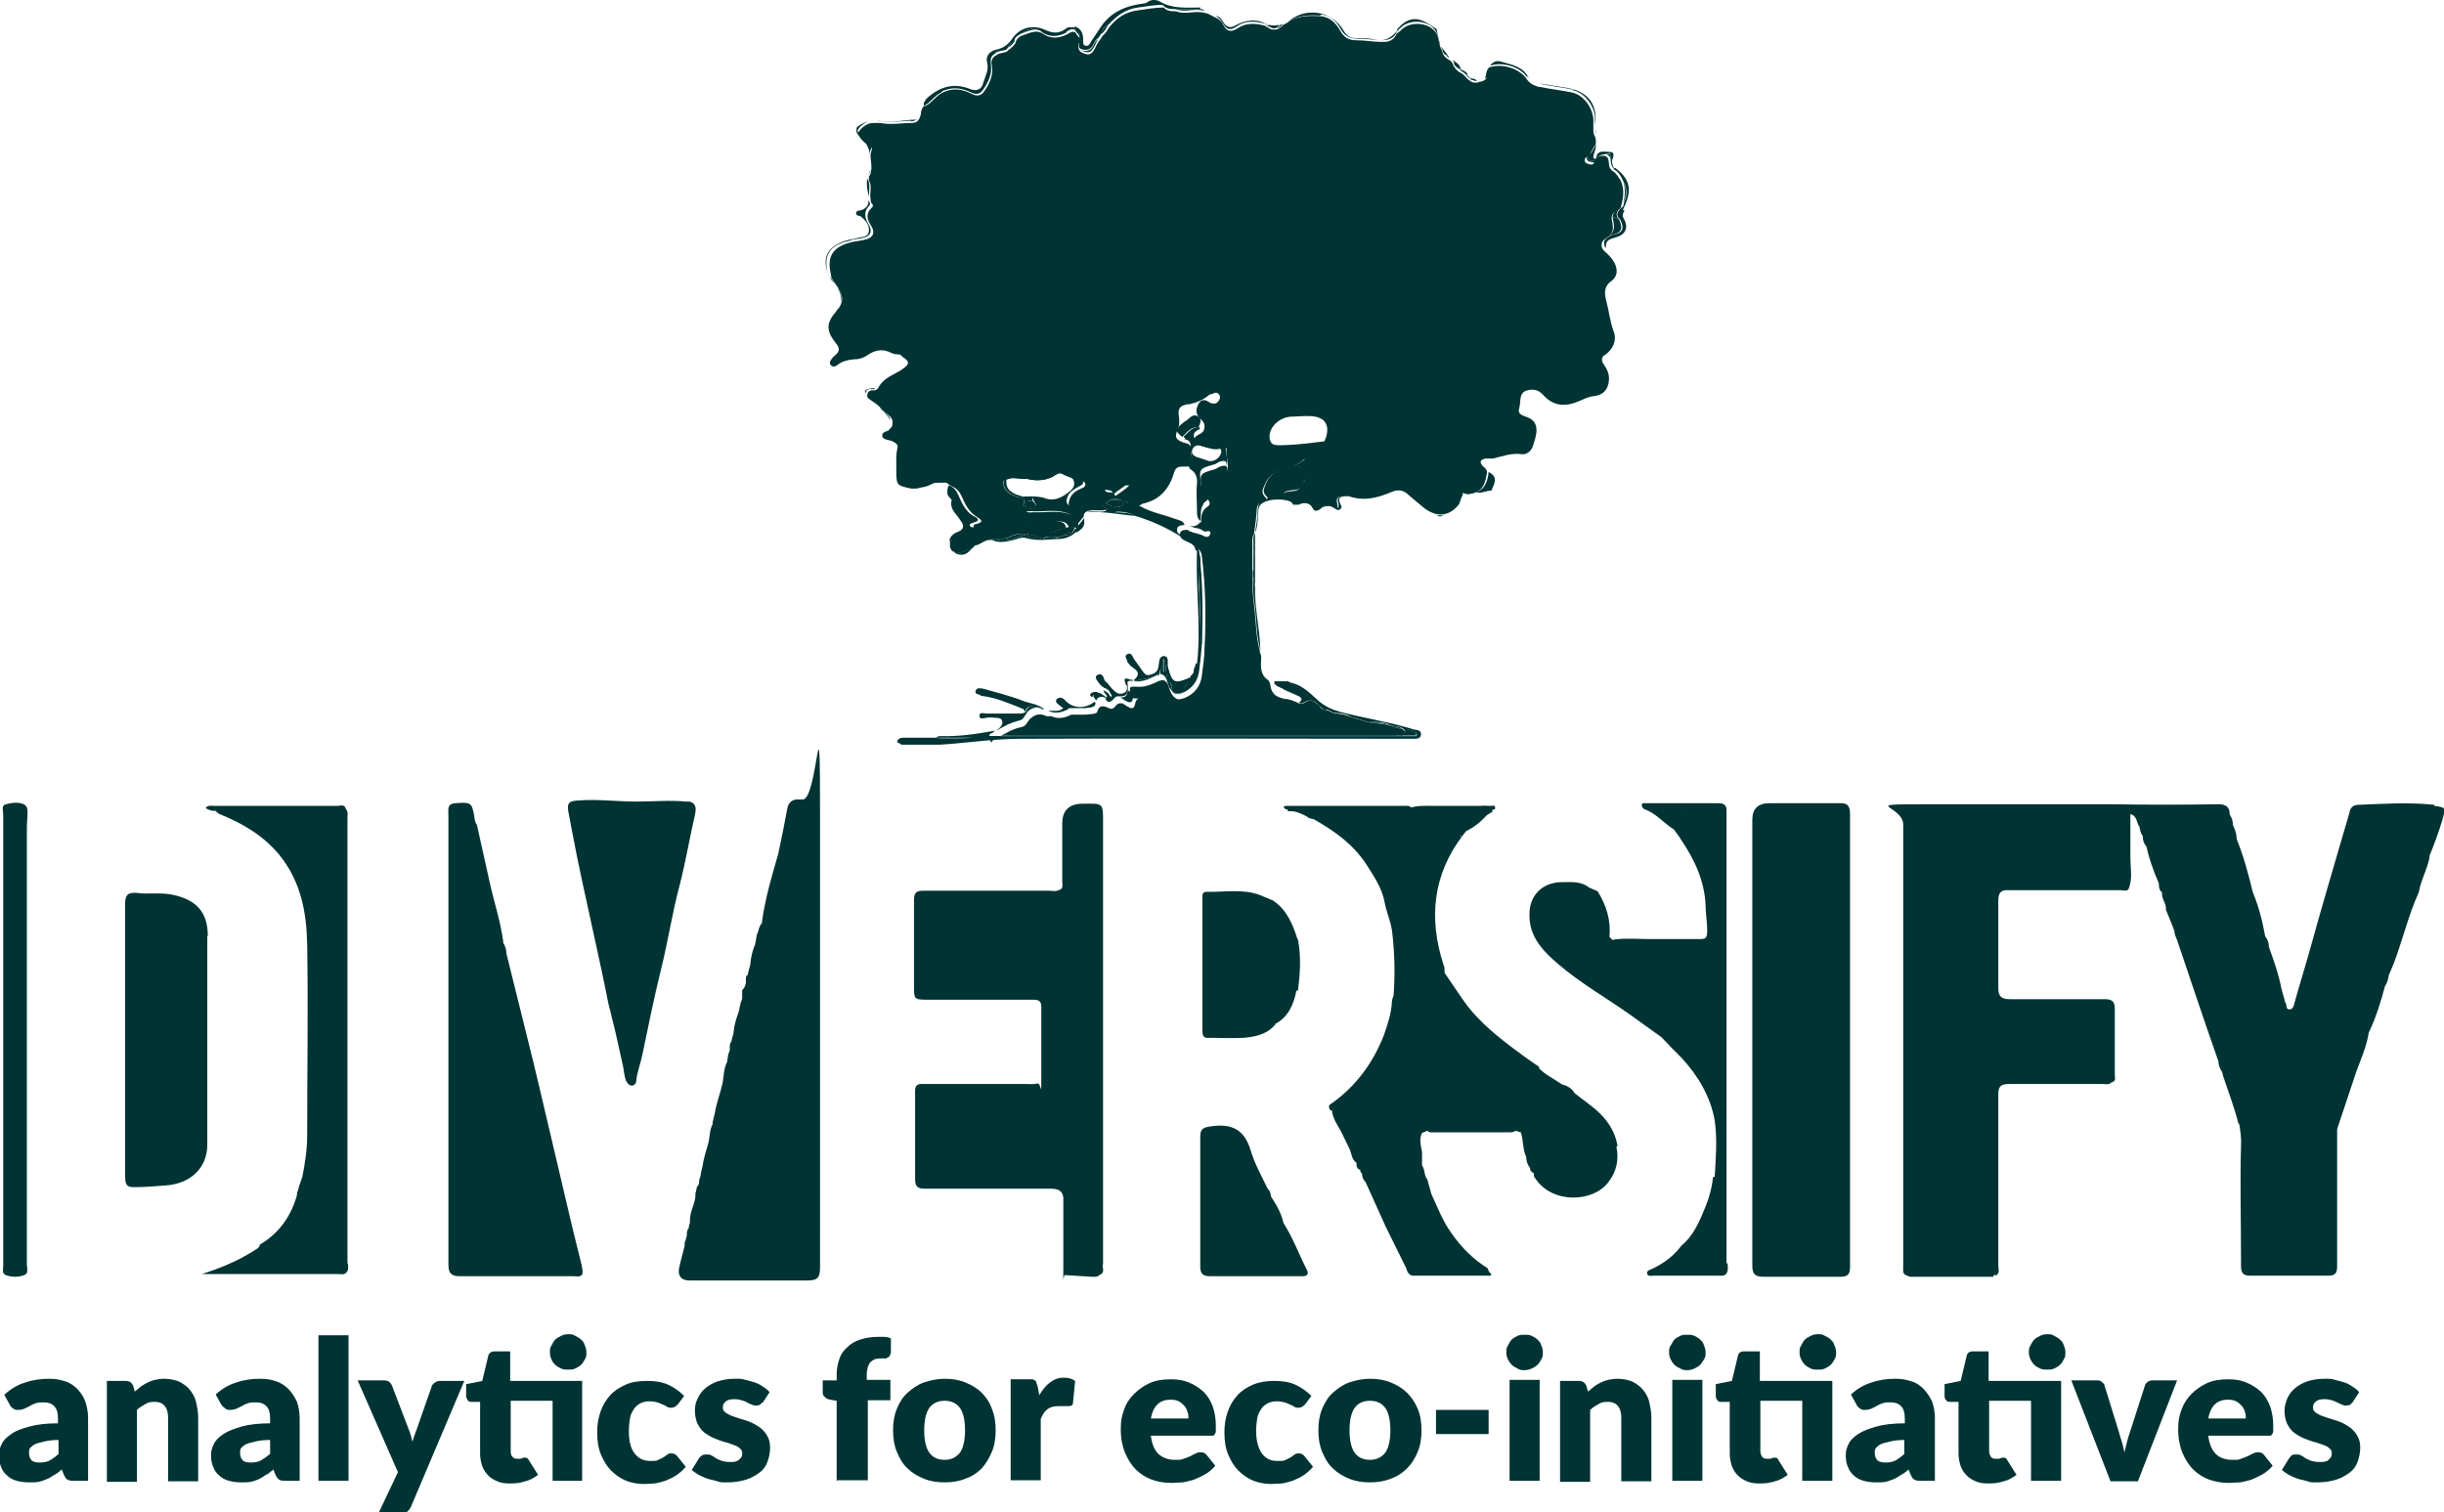<?xml version="1.0" encoding="UTF-8"?>
<svg xmlns="http://www.w3.org/2000/svg" version="1.1" viewBox="0 0 455.1 281.7">
  <defs>
    <style>
      .cls-1 {
        fill: #033;
      }
    </style>
  </defs>
  <!-- Generator: Adobe Illustrator 28.7.1, SVG Export Plug-In . SVG Version: 1.2.0 Build 142)  -->
  <g>
    <g id="a">
      <path class="cls-1" d="M243.4,236.6c-1.5-2.9-2.6-6-4.4-8.8-.4-1.8-1.3-3.4-2.3-4.9-.1-.6-.2-1.1-.7-1.6-1.1-2.3-2.4-4.6-3.1-7-1.2-4-3.6-5.1-7.5-4.5-1.4.2-1.9.5-1.9,1.9,0,8,0,16.1,0,24.1,0,1.4.4,1.9,1.9,1.9,5.5,0,11,0,16.6,0,.3,0,.6,0,.8,0,.6-.1.9-.4.6-1.1"/>
      <path class="cls-1" d="M5.1,152.3c0-.8.2-2-.5-2.4-1-.6-2.4-.4-3.5-.1-.9.2-.5,1.2-.5,1.9,0,14,0,28,0,42v42c0,.6-.3,1.5.5,1.8,1.1.4,2.3.4,3.4,0,.9-.3.5-1.3.5-2,0-26.7,0-53.4,0-80.1,0-1,0-2.1.1-3.1"/>
      <path class="cls-1" d="M453.3,149.9c-4.7-.5-9.4-.2-14.1,0-.9,0-1.5.4-1.7,1.4-.5,1.9-1.1,3.7-1.6,5.5-1.9,6.5-3.8,13-5.6,19.5-1,3.6-2.1,7.1-3.1,10.7-.1.5-.3,1-.9,1-.6,0-.5-.6-.6-1,0-.1-.2-.3-.2-.4-.2-.9-.5-1.7-.7-2.6-.5-2.6-1.4-5.1-2.3-7.6h0c0-.7-.2-1.4-.7-2h0c-.5-2.8-1.2-5.6-2.3-8.2h0c-.8-3.3-1.7-6.7-3-9.9h0c0-.9-.3-1.8-.7-2.6,0-.7-.2-1.4-.6-2,0-1.6-1-2-2.4-1.9-6.4.1-12.8.1-19.2,0-11.9,0-23.8,0-35.6,0s-3.6.2-3.6,3.8v82.3c0,.7-.2,1.5.8,1.7.4.3.8.2,1.3.2,4.5,0,9,0,13.5,0h1.2c0,0,0-.2,0-.3.2,0,.4,0,.6,0,.6-.5.3-1.2.3-1.9,0-10.6,0-21.1,0-31.7,0-1.5.4-2,2-2,5.8,0,11.6,0,17.4,0,.6,0,1.2.2,1.7-.3h0s0,0,0,0c.9-.2.6-.9.6-1.5,0-4.1,0-8.1,0-12.1,0-1.4-.4-1.9-1.9-1.9-5.9,0-11.8,0-17.7,0-1.6,0-2.1-.6-2.1-2.1,0-5.4,0-10.8,0-16.2,0-1.6.5-2.1,2.1-2,6.9,0,13.8,0,20.7,0,.6,0,1.4.4,1.6-.6.6-1.8.2-3.6.2-5.3,0-2.7,0-5.5,0-8.3,1.4.5,1.1,1.7,1.7,2.4.1.6.2,1.2.6,1.7,0,0,0,0,0,0h0c0,.8.2,1.4.7,2h0s0,0,0,0c0,0,0,0,0,0,.5,2.3,1.3,4.5,2.2,6.6h0c0,.1,0,.2.1.2,0,.6,0,1.3.6,1.7h0c-.2,1.2.9,2.1.7,3.2.5,1.3,1.1,2.6,1.6,4,0,.8.4,1.3.6,2,2.5,7.4,5,14.9,7.6,22.3,0,.7.3,1.4.7,2,.1.5.2.9.4,1.4.9,2.7,1.9,5.3,2.6,8.1,0,0,.2.2.2.3.2,1.3.4,2.7.3,4.1-.2,6.8,0,13.7,0,20.5,0,.6,0,1.1,0,1.6h0c0,1.5.4,1.9,1.8,1.9,4.8,0,9.5,0,14.3,0,1.3,0,1.8-.3,1.8-1.7,0-8.6,0-17.1,0-25.6,1.2-3.6,2.4-7.2,3.6-10.8.9-2.4,1.9-4.7,2.3-7.2,1.3-2.7,2.2-5.6,3-8.6h0c.4-.6.6-1.2.7-2,.3-.8.7-1.6,1-2.4,1.6-4.3,2.7-8.9,4.6-13.1.4-2.3,1.6-4.3,2-6.5,0-.1,0-.2,0-.3.9-2.2,1.7-4.4,2.4-6.7.6-2.3.7-2.3-1.5-2.6M355.7,237.4h0M441.2,192h0s0,0,0,0h0"/>
      <path class="cls-1" d="M152.7,230.3c0-26.1,0-52.1,0-78.2s-.4-3.2-3.2-3.2c-.3,0-.6,0-1,0-1.1,0-1.7.7-1.9,1.7-.5,2.8-1.1,5.7-1.7,8.5h0c-1.2,4.1-2.4,8.2-3,12.5v.3c-.6.6-.6,1.5-1,2.3,0,.2,0,.3-.1.5,0,.4-.1.8-.2,1.2-.5,1.2-.8,2.5-.9,3.8-.1.5-.3,1-.4,1.5,0,.1,0,.3-.1.4-.4.2-.3.7-.3,1.1v.2c0,.3-.1.6-.2.8-.1.2-.2.5-.5.7v1.5c0,.3-.2.6-.3.9,0,.1,0,.3-.1.5-.1.5-.2,1.1-.4,1.6-.4,1.1-.7,2.2-.8,3.4,0,.4-.2.7-.3,1.1,0,.1,0,.3-.1.5,0,0,0,0,0,.1-.4.4-.3,1-.3,1.5,0,.3-.2.6-.3.9,0,.2-.1.5-.1.7,0,.2-.1.4-.1.7-.6,1.1-.6,2.4-.8,3.7-.4,2-1.2,3.9-1.5,5.9-.1.4-.2.8-.3,1.2,0,.2-.1.3-.1.5,0,.1,0,.2,0,.3-.6,1.1-.5,2.4-.8,3.5-.4,1.5-.9,2.9-1.1,4.4-.1.4-.2.9-.3,1.3,0,.2,0,.3-.1.5,0,0,0,.1,0,.2-.4.5,0,1.3-.6,1.7l-.3,1.3c.1,1.6-.9,3-1,4.6h0c0,.6,0,1-.2,1.4,0,.1,0,.3-.1.5,0,0,0,0,0,0-.3.4-.3.8-.3,1.3-.1.4-.2.9-.4,1.3,0,.2,0,.4,0,.6-.3,1.3-.7,2.6-1,4-.4,1.5.3,2.5,1.9,2.5,1.5,0,3,0,4.4,0,5.8,0,11.6,0,17.4,0,2.1,0,2.5-.5,2.5-2.5,0-1.9,0-3.7,0-5.6"/>
      <path class="cls-1" d="M205.4,235.5c0-27.1,0-54.3,0-81.4,0-4.9.3-4.4-4.3-4.4-2.2.2-3.3,1.4-3.3,3.7,0,3.6,0,7.2,0,10.8,0,.6.3,1.4-.7,1.6h0c-.6.3-1.2.1-1.8.1-7.8,0-15.5,0-23.3,0-1.3,0-1.8.3-1.8,1.7,0,5.4,0,10.7,0,16.1,0,2.4,0,2.5,2.5,2.5h19.5c.9,0,1.7,0,1.7,1.3,0,4.4,0,8.8,0,13.1s0,1.1-.7,1.2c-.7.2-1.4.1-2.1.1h-19.7c-1.1.1-1,1-1,1.8,0,5.3,0,10.5,0,15.8,0,1.5.4,1.9,1.9,1.9,7.8,0,15.6,0,23.3,0,1.2,0,2.2.2,2.4,1.6,0,4.4,0,8.7,0,13.1s-.1,1,.4,1.4c1.6.1,3.2.2,4.9.3.5,0,1,.1,1.4-.3h0c1.1-.4.6-1.3.6-1.9"/>
      <path class="cls-1" d="M128.5,149.3h-.7c-3.1-.3-6.2,0-9.3,0-3.6,0-7.2-.5-10.9-.2-1.6.1-2,.4-1.8,1.9.2,1.2.5,2.5.7,3.7,1.2,6.5,2.7,13,4.1,19.5.9,4.1,1.8,8.2,2.6,12.3.2,1,.5,1.9.7,2.9.8,3,1.4,6.1,2.1,9.1.2.9.2,1.7.5,2.6.2.5.5,1,1.1,1.1.7,0,.9-.6.9-1.1.2-1.6.8-3.1,1.1-4.6,1.1-5.3,2.2-10.7,3.5-16,1.3-5.2,2.1-10.6,3.5-15.8,1.1-4.3,1.8-8.6,2.8-12.9.2-1,.4-2.1-1-2.5"/>
      <path class="cls-1" d="M301.2,213.4c-.6-3.3-2.5-5.6-5-7.5-1-.8-2-1.5-3-2.3-.5-.9-1.4-1.4-2.3-1.6-1.4-1-3-1.7-4.3-3,0-.1,0-.2,0-.3-1.8-1.2-3.6-2.5-5.3-3.8-3.4-2.6-6.7-5.4-9.1-9-1.1-1.6-2.1-3.1-3.2-4.7,0,0,0-.1,0-.2h0c0-.4,0-.9-.2-1.3-2.8-8.6-2-16.7,3.5-24-.2.1-.4.1-.5,0,.2,0,.3,0,.5,0,.2-.3.5-.6.7-.9,1.5-.7,2.8-1.8,3.9-3,.3-.2.7-.4,1-.6,0-.1,0-.2,0-.4.3,0,.6,0,.5-.4,0-.5-.5-.3-.8-.3h-.6c-.4-.1-.9,0-1.3,0h-3.4c-1.9,0-3.7,0-5.6,0-1.3,0-2.6-.1-3.9.3h0c-.4-.4-.9-.3-1.4-.3h-21.9c-.2,0-.5,0-.4.3,0,.3.4.3.7.4,0,.1,0,.2,0,.3.1,0,.2,0,.3,0,1.2-.1,2.3.5,3.3,1,.4.5,1.2.3,1.6.7,3.7,2.1,7.1,4.6,9.5,8.3,1.4,2.2,2.8,4.3,3.3,6.8.3,1.8,1.1,3.5,1.4,5.4.5,4,.6,8,.3,12.1-.1.4-.3.7-.3,1.1-.1,2.2-.8,4.3-1.5,6.3-2,5.1-5.1,9.4-9.7,12.7-.7.3-.6.8-.3,1.3.1,0,.2,0,.3,0,.2,1.5,1,2.7,1.7,3.9.5,1.1,1.1,2.2,1.6,3.3.4.9.4,2,1.3,2.6,0,.6,0,1.1.7,1.3,0,.3,0,.5.3.6,0,.6.2,1.2.7,1.7l3.7,8.2c1.3,2.6,2.6,5.3,3.9,7.9.2.9.7,1.4,1.6,1.3,4.5,0,9,0,13.5,0,.2,0,.6.1.7-.2,0-.1-.2-.3-.4-.5-.1-.2-.2-.4-.3-.7-2.6-1.6-4.7-3.7-6.5-6.2-1.8-2.4-2.8-5.1-4-7.7h0c-.2-.9-.5-1.7-.7-2.6-.7-.8-.4-1.9-1-2.6v-.6c0-.6,0-1.3,0-1.9-.2-1.2-.6-2.4,0-3.6.3-.1.6-.2,1-.4.3.4.8.3,1.2.3h14c.4,0,.9,0,1.2-.3.3.1.6.2,1,.3.5,1.5.3,3.1,1,4.6,0,.7.2,1.4.7,2h0c0,.5.2.8.7,1,0,.4,0,.7.3,1,3.2,4.8,10.7,4.4,13.5.8,1.6-2,2.1-4.2,1.6-6.7M260,187.6s0,0,0,0c0,0,0,0,0,.1h0M264,212.1s0,0,0,0c0,0,0,0,0,0,0,0,0,0,0,0"/>
      <path class="cls-1" d="M241.6,174.9c-.9-2.8-2-5.5-4.6-7.2-.8-.3-1.6-.7-2.4-1-3.2-1.2-6.6-.5-9.9-.6-.9,0-.8.7-.8,1.3,0,8.2,0,16.4,0,24.6,0,1,.3,1.4,1.3,1.3,2.1,0,4.3.1,6.4,0,2.1-.2,4.3-.6,5.9-2.5,0,0,0,0-.1-.1h.1c2.4-1.3,3.4-3.6,3.9-6.2,0,0,.2,0,.3,0,.4-3.2.6-6.3,0-9.5"/>
      <path class="cls-1" d="M344.5,151.6c0-1.4-.4-2.1-2-2-4.3,0-8.7,0-13,0-2.1,0-3.2,1-3.2,3.1v40.9c0,14,0,28.1,0,42.1,0,1.6.5,2.1,2.1,2.1,4.8,0,9.5,0,14.3,0,1.3,0,1.8-.4,1.8-1.8,0-28.1,0-56.2,0-84.3"/>
      <path class="cls-1" d="M38.7,174.4c0-4.6-2.2-6.9-6.8-7.8-2.2-.4-4.4,0-6.5-.3-1.6-.1-2.1.4-2.1,2,0,8.4,0,16.9,0,25.3v25.4c0,1.9.4,2.2,2.2,2.1,1.8,0,3.6-.2,5.3-.3,4.6-.3,7.8-3.2,7.8-7.6,0-13,0-25.9,0-38.9"/>
      <polygon class="cls-1" points="88.7 153.6 88.7 153.6 88.7 153.6 88.7 153.6"/>
      <path class="cls-1" d="M108.3,235.6c-.6-2.4-1.2-4.9-1.8-7.3-1.8-7.8-3.7-15.6-5.5-23.4-1.1-4.7-2.2-9.3-3.4-14-1.1-4.4-2.2-8.9-3.3-13.3,0-.7-.2-1.4-.6-2h0c0-.1,0-.2,0-.3-.5-3.7-1.7-7.3-2.5-10.9-.8-3.6-1.6-7.2-2.4-10.8-.5-.6-.4-1.4-.6-2.2-.4-1.9-.7-2-3.4-1.8-1.6.1-1.3,1.2-1.3,2.1,0,28,0,55.9,0,83.9,0,1.6.6,2.1,2.1,2.1,7.1,0,14.2,0,21.3,0,.5,0,1.1.2,1.5-.3.2-.6,0-1.2-.1-1.8M84.8,183.5h0,0M87.8,160.6s0,0,0,0c0,0,0,0,0,0h0M88.5,236.1s0,0,0,0c0,0,0,0,0,0h0"/>
      <path class="cls-1" d="M321.5,235.4c0-27.2,0-54.4,0-81.7s0-1.9,0-2.8c0-.8-.4-1.3-1.4-1.3-4.5,0-9.1,0-13.6,0-.3,0-.7-.1-.8.3,0,.3.2.7.5.8,2.2.8,3.6,2.6,5.5,3.8.4.6.9,1.1,1.2,1.7,2.6,3.8,4.5,7.8,4.7,12.4,0,1.6.3,3.1.3,4.7s-.4,1.6-1.5,1.6c-3.1,0-6.2,0-9.4,0-2.2,0-4.4-.2-6.5.1,0,0-.1.1-.2.1-.2-.2-.4-.4-.6-.6h0c.3-3.1-.6-5.9-2.2-8.5-.5-.2-1.1-.5-1.6-.7-1.5-1.2-3.3-1-5-1-3.7,0-6.2,2.5-6.1,6.2,0,4.1,2.6,6.7,5.4,9.1,4.2,3.6,9,6.3,13.5,9.5,1.9,1.4,3.8,2.7,5.7,4.1,1.2,1.3,2.5,2.6,3.8,3.9,3,3.3,5.3,7.1,6.1,11.6.5,3.5.2,7,0,10.5h0c-.1,0-.2,0-.3,0-.2,1.9-.7,3.8-1.4,5.5-1.1,2.7-2.2,5.4-4.5,7.3-1.4,1.9-3.3,3.3-5.4,4.3-.4.2-1.1.3-1,.9.1.6.8.4,1.3.4,4,0,8,0,12,0,.5,0,1,.1,1.4-.3h0c.5-.6.3-1.4.3-2.1M311.6,154.6s0,0,0,0h0M314.1,155.7s0,0,0,0c0,0,0,0,0,0h0M313.8,151.5c0,0,.2-.1.4-.1-.1,0-.3.1-.4.1M309.7,236.1h0s0,0,0,0h0M319.2,221.6h0s0,0,0,0c0,0,0,0,0,0"/>
      <path class="cls-1" d="M64.7,235.4v-83c0-.6.2-1.2-.3-1.7-.2-1-1-.6-1.6-.6-7.6,0-15.3,0-22.9,0-.5,0-1.2-.2-1.6.4.6.4,1.2.6,1.8.5.2.2.4.4.7.6,4.3,1.7,8.2,4,11.2,7.6,4,4.9,5.1,10.7,5.2,16.7.2,11.9,0,23.8,0,35.6,0,2.6-.4,5.2-.9,7.7-.2.6-.4,1.1-.6,1.7-.1.4-.2.9-.4,1.3,0,.1,0,.3,0,.4-1.1,3.9-3.3,7.1-6.9,9.2-.1.7-.8.9-1.2,1.2-3,1.9-6.2,3.2-9.6,4.3h9.2c5.4,0,10.8,0,16.2,0,.5,0,1.1.2,1.5-.3.5-.5.3-1.1.3-1.7"/>
      <path class="cls-1" d="M267.7,96c.3.3.7.2,1.1,0,0,0,0,0,0,0-.6,0-1,0-1.3-.1,0,0,0,0,.1.1"/>
      <path class="cls-1" d="M223,77.5c-1-.5-1.5.5-2.2.9,0,0-.2.1-.3.2-1.7,1.3-1.8,1.7-.3,2.8,0,0,0,0,.1-.2.8-.7,1.5-1.8,2.9-1.6h0c.2-.7.8-1.5-.2-2.1"/>
      <path class="cls-1" d="M216.6,1.1h0s0,0,0,0h0"/>
      <path class="cls-1" d="M242.5,89.2c.1-.9-.8-1-1.5-1.2-2.6-.8-4.4.5-5.2,3.6,1.8-.2,3.4-.5,5-.6.9,0,1.5-.9,1.6-1.8"/>
      <path class="cls-1" d="M245.9,131.6c.2.4.5.6,1,.6.5,0,1,.2,1.3.6,1.1,0,2.3,0,3.3.7,1.1.3,2.2.7,3.3,1,1.5,0,2.9-.2,4.3.7.8,0,1.6.1,2.3.6h0c.9,0,1.7.4,2.4.8,0,.2,0,.4,0,.5h-79.6c0-.6.8-.5,1-1-3.3.6-6.6,1.1-10,1-.3,0-.6,0-.9.3h6.9c-2.3.1-4.6.7-6.9,0h-6c-.5,0-1,.1-1.2.6-.2.5.6.3.7.7,2.4,0,4.8,0,7.2,0,5-.3,10-1.1,15-1.1,24.1-.1,48.2,0,72.2,0,.4,0,.8,0,1.1,0,.5,0,1.2,0,1.3-.7.1-.9-.6-.9-1.2-1-4.5-1.4-9.2-2.1-13.8-3.3-1.5-.4-2.8-1-4-2-1.6-1.4-3.2-3.2-5.6-3.5,0,0,0,0,0,0,2,1.4,4.2,2.7,5.9,4.6"/>
      <path class="cls-1" d="M184.7,100.3h.3c1,0,2.1.2,3-.3,1.9-1,3.8-.6,5.6.2,0,0,.2,0,.3.1h.3c.9-.6,2-.2,3-.3.3-.1.7-.2,1-.3.4-.5,1-.7,1.6-.7l.3-.7c-.6-.2-1.1-.2-1.6,0-1.6.3-3.1,1.4-4.9.6-1.3-.6-2.6-.9-4-1.3-.9.4-1.7,0-2.6,0-1.9,0-3.8,0-5.7.6-.3,0-.6,0-.7-.3-.1-.4.3-.4.5-.5,1.5-.4,1.2-.8,0-1.4-1.3-.8-2-2.3-2.6-3.7-.4-.9-.9-1.6-1.8-1.9,0,0,0,0,0,0,0,0,0,0,0,0-.3.4-.3.9-.3,1.4,0,.7.9,1.2.8,1.4-.2.8,0,1.5.5,2.2.4.5.8,1,1.2,1.6.6.8.7,1.5-.4,2-.8.3-1.4.7-1.7,1.5,0,.2,0,.3,0,.5,0-.2.1-.4.3-.6,0,.7,0,1.3,0,2l.3.3c.7,0,1.3,0,2,0,.4-.2.8-.4,1.3-.3.2-.2.5-.4.7-.6h0c.7-1.4,2-1.4,3.3-1.3"/>
      <path class="cls-1" d="M199.9,99c-.4.5-1,.7-1.6.7-.3.1-.7.2-1,.3-.9.6-2,.2-3,.3h-.3c-.9,0-1.7,0-2.5-.4-.6-.4-1.2-.1-1.9.1-1.5.5-2.9,1.1-4.5.3h-.3c0,.1,0,.2,0,.3,1.3.6,2.5.3,3.8,0,.8-.2,1.6-.6,2.4-.4,2,.6,4,.3,6,.2,1.4,0,2.7-.5,3.6-1.6h-.7Z"/>
      <path class="cls-1" d="M200.2,98.4l-.3.7h.7c.6-.4,1.2-.8,1.3-1.6,0-.3,0-.7,0-1l-1.6,2h0Z"/>
      <path class="cls-1" d="M184.7,100.3c-1.3,0-2.6,0-3.3,1.3,1.2,0,2-1.3,3.3-1,0-.1,0-.2,0-.3"/>
      <path class="cls-1" d="M177.8,103h0c1.2.6,2.2.4,3-.7h0c-.5,0-.9.1-1.3.3-.5.5-1.1.2-1.7.3"/>
      <path class="cls-1" d="M179.5,102.6c-.7,0-1.3,0-2,0h0c.1.1.2.2.3.3.6,0,1.2.2,1.7-.3"/>
      <path class="cls-1" d="M177.2,100.3c-.2.2-.3.4-.3.6,0,.3,0,.7,0,1.1.1.1.2.2.3.3,0-.7,0-1.3,0-2"/>
      <path class="cls-1" d="M175.4,17c2-.9,3.7-.6,5.4.2.9.5,1.7.3,2.2-.4,1-1.4,1.8-3,1.5-4.8-.1-1,0-1.6.8-2,.4-.9,1.3-.6,2-.7.1-.1.2-.2.3-.3.3-.6.8-1,1.3-1.3,0-.7.5-1,1-1.3,1.4-.9,2.7-1.7,4.3-.3,1.4.9,2.9.7,4.3,0,.3-.7,1-.7,1.6-.7v-.3c-.6,0-1.2-.2-1.7.3-1.2.9-2.4.8-3.7.2-2.3-1.1-4.8-.5-6.2,1.6-.7,1-1.5,1.7-2.8,2-1.2.2-2.2,1.1-1.9,2.3.4,1.5-.3,2.6-.7,3.9-.3,1.4-1.4,1.6-2.4,1.2-3.2-1.3-5.8-.4-8.2,1.8-.2.4-.7.8-.4,1.3h0c1.2-.6,1.9-1.9,3.2-2.5"/>
      <path class="cls-1" d="M200.2,5.3v.3h0c.5.4,1.4.7.7,1.6h0v1.6c.1.1.2.2.3.3,1.1.4,2,.2,2.5-1,.2-.4.4-.8.8-1l.7-1c0-.8.7-1.2,1.3-1.6,1.5-1.6,3.1-2.8,5.4-3.1,1.6-.2,3.1-.5,4.7-.5h0c-1-.7-2.2-.2-3.3-.3-3.3.4-6.3,1.4-8.3,4.4-.6.9-1.2,1.8-1.8,2.7-.2.4-.5,1-1.1.8-.5-.1-.4-.7-.4-1.1,0-1.2-.4-2.1-1.6-2.5v.3h0Z"/>
      <path class="cls-1" d="M216.6,1s0,0,0,0c.6.7,1.5.7,2.3.7,1.5,0,3.1,0,4.6,0,0-.1,0-.2,0-.3-2.5,0-5.1.3-7.5-1.1-.9-.5-1.9-.4-2.7.4,1.1.2,2.2-.3,3.3.3"/>
      <path class="cls-1" d="M191.2,132.7c1-1,1.9-1.2,3.1-.5,0-.1,0-.2,0-.3-.6-.1-1.2-.1-1.7-.3-.9-.2-1.3.2-1.6,1-.6.4-1.2.3-1.9.3-1.8,0-3.7,0-5.5,0-.4,0-1.3-.4-1.2.5,0,.6.7.4,1.2.3.6-.1,1.2-.1,1.8,0,.4,0,1.1,0,1.2.6.2.6-.2,1-.6,1.4-.2.2-.4.3-.6.5,1.4-.9,2.8-1.6,4.4-2,.8-.1,1-1,1.5-1.5"/>
      <path class="cls-1" d="M192.5,131.6c.6.1,1.1.2,1.7.3-1.1-.8-2.6-.9-3.8-1.4-2.3-.9-4.8-1.5-7.2-2.2-.5-.1-1.3-.3-1.5.3-.3.8.6.6,1,1,2.7.3,5.2,1.4,7.7,2.4.2,0,.4.4.5.6.2-.8.7-1.2,1.6-1"/>
      <path class="cls-1" d="M202.9,131.7c.4,0,.8,0,.9-.4-.2.1-.4.1-.6.3,0,0-.2,0-.3.1"/>
      <path class="cls-1" d="M206.1,130.6c1.1.5,1.2-.9,2-.9.1,0,.2,0,.3,0,0,0,.1,0,.2,0,1.3,0,1.4-.7,1.4-1.5,0-.1,0-.3,0-.6,0,0,0-.2,0-.3h-.2c0,.7.3,1.5-.6,1.8-.9.4-1.5-.2-2.1-.8-.3-.3-.6-.7-.9-1.1-.4-.2-.6-.6-.7-1-.2-.5-.6-.8-1.1-.5-.6.3-.3.8,0,1.2.3.5.7.9,1.2,1.2.5.2.9.4,1.1.9.1.3.5.5.2.8-.3.3-.7.3-1,0l-1-.7c-.4.1-1.1-.8-1.3.3,0,.3,0,.5.3.7.1.2.1.3.2.4.5-1.1,1.4-.7,2.1-.4"/>
      <path class="cls-1" d="M199.9,131.9c.6,0,1.1,0,1.7,0-.6,0-1.2,0-1.7,0"/>
      <path class="cls-1" d="M199,131.9c.3,0,.6,0,.9,0,.6,0,1.1,0,1.7,0,.4,0,.7,0,1.1-.1,0,0,.1,0,.2,0,0,0,.2,0,.3-.1.2-.1.5-.1.7-.3,0,0,0,0,0,0,0-.1,0-.2.1-.3,0-.1,0-.2-.2-.4-1.7,1.4-4.1,1.3-5.5-.3-.4-.5-1.1-.6-1.5-.2-.4.4,0,.8.4,1.1.2.2.5.4.8.6-.9.8-1.9.4-2.8.5h0c1.3.6,2.5.3,3.7-.3"/>
      <path class="cls-1" d="M206.8,130.3c.3-.3,0-.6-.2-.8-.2-.5-.7-.7-1.1-.9-.1.6,1.2.9.3,1.6.3.4.6.4,1,0"/>
      <path class="cls-1" d="M204.8,129.6c-.4-.7-.9-.9-1.6-.5-.5.4,0,.6.2.8.2-1.1.9-.2,1.3-.3"/>
      <path class="cls-1" d="M302.2,39.1c1.6-3.3,1.7-5.5-1.4-7.8-.1,0-.2,0-.3,0v.2c0,0,.2.2.3.2.5.3.8.8,1.1,1.3.2.3.3.7.5,1,.6,1.1.6,2.5,0,3.7,0,.2,0,.3-.1.5,0,.2-.1.3-.2.4-.1,0-.3.2-.4.3-.5.6-.9,1.2,0,2,.9,1.8.4,2.6-1.7,2.9,0,0-.2.1-.3.2-.4.3-.8.5-1,1h0c0,.5,0,.9.4,1.2-.3-1.5.8-1.7,1.8-2,1.8-.5,2.4-1.8,1.5-3.4-.4-.7-.2-1,.1-1.6"/>
      <path class="cls-1" d="M218.2,127.9c0-.3-.3-.6-.5-1-.9-1.3-.3-2.9-1-4.3v2.6c-.5-.3-.2-.7-.3-1-.4.2-.3.6-.3,1h0v.4c0,0,.2,0,.3,0,1,.5.9,1.7,1.4,2.5.1.2.3.4.4.6,0-.2,0-.5,0-.8"/>
      <path class="cls-1" d="M221.2,127h0c-.2.4-.5.8-.6,1.2-.2,1-.8,1.2-1.7,1.1,0,0-.1,0-.2,0,.4.1.8,0,1.4-.2,1.9-.8,3-2.3,3.2-4.2.2-1.7.4-3.4.5-5.1.2-5.7.2-11.4-.5-17.1-.1-1.1-1-1.9-2-2.4-.5-.2-1-.4-1.5-.7-.4-.2-.7-.5-.6-1,0-.6.5-.7,1-.8h0c.1,0,.2,0,.4,0-.3-.9-1.1-.9-1.9-1.2-2.5-.9-5.1-1.3-7.3-2.9,0,0,0,0-.1,0,0,0,0,0,0,0-.8.3-1.3,0-1.9-.5.5,1.1,0,1.4-2.1,2.1,1.4,0,2.7,0,3.8.7,3.8,1.1,7.3,2.8,10.5,5.1.5.3,1,.7,1,1.4h.3c0,0,0,0,0,.2h0c.6,1.2.2,2.5.3,3.7.3,4.2.4,8.5.3,12.7,0,.4,0,.9-.3,1.2v.3c-.1,1,.3,2-.3,3h-.3c0,.7,0,1.4-.6,2-.1.1-.2.2-.3.3,0,.5-.2.8-.7,1"/>
      <path class="cls-1" d="M211.2,126.9c1.6-.5,3.4-.5,4.8-1.6,0-.4,0-.7.3-1,0-.6-.2-1.2.4-1.6.7,1.3.1,3,1,4.3,1.2.6,2.4.2,3.6,0,.4-.2.6-.5.7-1h0c-3.3,1.5-3.7,1.3-4.5-1.7-.2-.7.3-2-.7-2.1-1.1,0-.9,1.2-1.1,2.1-.2.9-.8,1.2-1.6,1.4-.8.2-1-.3-1.4-.8-.5-.7-1-1.4-1.5-2.1-.3-.5-.5-1.3-1.2-1-.9.4,0,1-.1,1.5.2.2.4.4.6.7.9.7,2.2,1.3.7,2.6v.2c0,0,.1,0,.2,0"/>
      <path class="cls-1" d="M223.2,123.7c.1-1-.3-2,.3-3v-.3c.2-5.9-.5-11.8-.3-17.8h-.3c-.3,7,.8,14,0,21h.3"/>
      <path class="cls-1" d="M223.3,102.8c0,0,0,0,0-.2,0,0,0,0,0,.2h0"/>
      <path class="cls-1" d="M222.9,123.7c-.6.5-.7,1.2-.6,2h0c.6-.5.7-1.2.6-2"/>
      <path class="cls-1" d="M209.9,127.4c0-.7.5-.6.9-.6,0,0,.1,0,.2,0v-.2c-.4.3-2.3-1.2-1.3,1h.2c0,0,0-.1,0-.2"/>
      <path class="cls-1" d="M261,136.9c-.5.1-1,0-1.5,0h-71.2c-.6,0-1.3-.2-1.9.1h77.3c0-.2,0-.4,0-.5-.7-.4-1.5-.7-2.4-.8.7.6.3.9-.3,1.1"/>
      <path class="cls-1" d="M237.3,126.9c0,0,0,.2,0,.3s0,0,0,.1c.5.7,1.3.7,1.9,1.2.5.2,1.1.5,1.6.7,1.7.7,1.9.9,1.1,1.7.3.1.6.2.8,0,0,0,.1-.1.2-.1,1.2-.8,2.1-.1,2.9.7-1.7-1.9-3.9-3.1-5.9-4.6h0c-.9,0-1.8,0-2.6,0"/>
      <path class="cls-1" d="M181.1,137.5h-6.9c2.3.7,4.6.1,6.9,0"/>
      <path class="cls-1" d="M259,135.2h0c.8.3,1.5.4,2.3.7-.7-.6-1.5-.7-2.3-.7"/>
      <path class="cls-1" d="M259,135.2h0c-1.3-.8-2.8-.6-4.3-.7,1.4.3,2.9.1,4.3.7Z"/>
      <path class="cls-1" d="M248.2,132.9h0c1.1.3,2.2.4,3.3.7-1-.6-2.1-.7-3.3-.7-.3-.4-.8-.6-1.3-.6.4.4.9.4,1.3.6Z"/>
      <path class="cls-1" d="M233.6,112.4c.4,2.9.3,5.8,1.1,8.7-.1-4-1.1-7.8-1-11.8-.2-1-.3-2-.4-3,0,2.1,0,4.2.3,6.2"/>
      <path class="cls-1" d="M233.4,103.7c0-.8.2-1.6.3-2.4v-2c-.3.4-.3.9-.3,1.4,0,1,0,1.9,0,2.9"/>
      <path class="cls-1" d="M250.3,92.1c-.1,0-.3,0-.4.1-.8.2-.9.7-.7,1.5.3,1-.2,1.1-.9.6-.8-.6-1.4-.3-2,.2.9-.4,1.7-.3,2.4.3.2.2.6.3.9,0,.2-.2.3-.5.1-.7-1-1.9.4-1.6,1.5-1.7-.2-.3-.5-.3-.9-.3"/>
      <path class="cls-1" d="M244.5,94.3c-.6-1.3-1.6-1-2.6-.6.9,0,1.9-.2,2.6.9.4.7,1.2.5,1.7-.3-.6.4-1.3.9-1.7,0"/>
      <path class="cls-1" d="M233.3,106.2c0,1,.2,2,.4,3v-7.9c-.2.8-.3,1.6-.3,2.4,0,.8,0,1.7,0,2.5"/>
      <path class="cls-1" d="M198.5,98.3c-.2-1.3-1.4-1.2-2.3-1.3-2.2-.2-4.4.1-6.6.7,1.4.4,2.7.7,4,1.3,1.7.8,3.3-.4,4.9-.6"/>
      <path class="cls-1" d="M188.1,100c-.9.5-2,.3-3,.3,1.6.8,3.1.2,4.5-.3.6-.2,1.2-.5,1.9-.1.8.5,1.6.4,2.5.4,0,0-.2,0-.3-.1-1.8-.8-3.6-1.2-5.6-.2"/>
      <path class="cls-1" d="M194.3,100.3h0c1-.1,2,.3,3-.3-1,.1-2-.3-3,.3"/>
      <path class="cls-1" d="M198.2,99.7c.6,0,1.2-.1,1.6-.7-.6,0-1.2.1-1.6.7Z"/>
      <path class="cls-1" d="M209.7,93.3c0,0-.2-.2-.3-.2,0,0-.1-.1-.2-.2-.6.3-1.2,0-1.9,0-.8,0-1.7,0-2.1.7-.4.6.9.7.8,1.5-1.1.5-2.4-.1-3.6.3,3-.2,5.9.4,8.9.7-1.1-.7-2.4-.6-3.8-.7,2.2-.6,2.6-1,2.1-2.1M205.9,93.7c.8-.8,1.7-.6,2.6-.6.3,0,.7.1.7.5s-.2.7-.7.8c-.9,0-1.7-.1-2.6-.7"/>
      <path class="cls-1" d="M245.9,2.7c1.7.1,2.9,1.2,3.7,2.6.7,1.3,1.6,1.9,3.1,1.9,1.5,0,3,.2,4.5.3,1.3,0,2.4-.3,2.9-1.6,0,0,.2-.2.3-.2v-.3c-1,1.4-2.3,2.4-4.1,2-1.3-.3-2.6-.3-3.9-.3-1,0-1.7-.5-2.2-1.4-2.2-3.8-7.3-4.5-10.5-1.5,1.9-1.4,4-1.4,6.2-1.3"/>
      <path class="cls-1" d="M260.3,5.6c.2-.1.3-.3.5-.4,1.6-1.7,5.2-1.5,6.5.5.5.8.5,1.9.9,2.9-.2-1.1-.5-2.1-.7-3.2-.5-.3-.9-.6-1.4-.9-2.4-1.5-4-1.2-5.9.9v.3"/>
      <path class="cls-1" d="M227.8,4.4c.6,1.2,1.4,1.3,2.5.5,1.6-1.1,3.4-1,5.2-.5.1,0,.2.1.3.2,0,0,.1,0,.2,0-2-1.2-4-.9-5.9.1-1,.6-1.6.4-2.2-.4-.4-.6-.7-1.3-1.5-1.3.6.3,1,.8,1.3,1.4"/>
      <path class="cls-1" d="M218.9,1.7h0c1.7.7,3.5-.2,5.3.3-.1-.3-.4-.3-.6-.3-1.5,0-3.1,0-4.6,0"/>
      <path class="cls-1" d="M237.7,5.3c.4,0,.8-.4,1.3-.9-.2.1-.4.2-.7.3-.2.3-.4.5-.6.6"/>
      <path class="cls-1" d="M236.8,5.2c-.2-.1-.3-.3-.5-.5-.1,0-.2,0-.3,0h-.2c.4.2.7.4,1,.5"/>
      <path class="cls-1" d="M236.8,5.2c.3.1.6.1.8,0,.2,0,.4-.3.6-.6-.7.2-1.3.2-2,0,.2.2.3.4.5.5"/>
      <path class="cls-1" d="M190,6.3c1.4-.4,2.8-1.4,4.3-.3-1.5-1.3-2.9-.5-4.3.3"/>
      <path class="cls-1" d="M185.4,9.9c.6-.5,1.3-.4,2-.7-.7,0-1.5-.2-2,.7"/>
      <path class="cls-1" d="M187.7,8.9h0c.5-.3,1-.8,1.3-1.3-.6.3-1,.8-1.3,1.3"/>
      <path class="cls-1" d="M200.2,5.3c-.6,0-1.3,0-1.6.6.5-.3,1-.7,1.6-.3v-.3h0Z"/>
      <path class="cls-1" d="M203.7,8.3c-.5,1.2-1.4,1.4-2.5,1,1.4.7,1.9.6,2.6-.7.2-.4.4-.9.7-1.3-.4.2-.6.6-.8,1"/>
      <path class="cls-1" d="M205.1,6.3c.6-.4.9-1.1,1.3-1.7-.6.4-1.2.8-1.3,1.7"/>
      <path class="cls-1" d="M200.2,5.6h0c.2.6,1.1.8.7,1.6.7-.9-.1-1.2-.7-1.6"/>
      <path class="cls-1" d="M200.8,8.9v-1.6c-.3.6-.3,1.1,0,1.6"/>
      <path class="cls-1" d="M161.3,26.4c-.7-.4-1.2-.9-1.5-1.7v.4c.3.4.6.8,1,1.1.5.4,1,1.4,1.2,2.5,0-.3,0-.7.2-1,.2-.6-.3-1-.9-1.2"/>
      <path class="cls-1" d="M161.6,33.5c0,0-.1-.2-.1-.3-.2,1.2,0,2.3.3,3.4,0,0,0,0,0,0,0-1,.3-2.2-.2-3.2"/>
      <path class="cls-1" d="M162,31.8c-.1.2-.2.5-.3.7.3-.4.4-.7.4-1.1,0,.1,0,.3-.1.4"/>
      <path class="cls-1" d="M158.5,44.7c.8-.2,1.5-.2,2.2-.4,1.4-.3,1.8-1.2,1.1-2.4-.7-1.2-1.1-2.4,0-3.5.1-.1.3-.5.2-.6-.1-.2-.2-.3-.3-.5.1.9-.3,1.4-1.2,1.8-.4.2-1,0-1.1.6,0,.6.7.4,1,.7.8.7,1.5,1.5,1.4,2.6-.1,1.2-1.2,1.1-2,1.3-.7.2-1.5.3-2.2.5-3.4,1-4.5,3-3.5,6-.8-3.4.5-5.3,4.3-6"/>
      <path class="cls-1" d="M284.4,14.2c.1.1.2.3.3.4-1-2.2-3.1-2.5-5.1-3.1-.9-.3-1.6,0-2.1.7,0,0,0,0,.1,0,2.2-.7,5.4.2,6.7,2.1"/>
      <path class="cls-1" d="M297,23.9c0,.3,0,.6.2,1,0-.3-.2-.6-.2-1"/>
      <path class="cls-1" d="M292.9,16.8c2.2.5,4,2.9,4.1,5.1,0,.6,0,1.2,0,1.7,0,0,0-.1,0-.2.6-3.8-1.2-6.3-5-7-1.9-.3-3.8-.6-5.6-.9.2,0,.5.1.8.2,1.9.4,3.9.6,5.8,1"/>
      <path class="cls-1" d="M274.9,91.7c1,.3,1.9-.4,2.8-.3,1-2.1.9-2.7-.5-3.5-.2,1.7-.6,3.2-2.4,3.8"/>
      <path class="cls-1" d="M169.6,22.6c1,0,1.4-.6,1.6-1.4-.2.5-.3,1.1-.9,1.1-1.9,0-3.9.6-5.8.3-.4,0-.8-.1-1.2-.1.2,0,.3,0,.5,0,2,.5,3.9,0,5.9,0"/>
      <path class="cls-1" d="M159.8,24.7c0-.1-.1-.3-.1-.4.4-.8,1.2-1.4,2.1-1.7-.8.2-1.6.5-2.3,1.2,0,.5-.1,1,.3,1.3v-.4"/>
      <path class="cls-1" d="M208.6,129.9c.6.3,1.2.9,1.8.9.8,0,.3-1.4,1.2-1.8-.7,0-1.4,0-1.6-.6,0,.8-.2,1.6-1.4,1.5"/>
      <path class="cls-1" d="M221.5,98c.3.1.7.2,1,.3.6.1,1.1.2,1.6.6.3.2.8.1,1-.3.2-.6-.2-.6-.6-.7-.5,0-.8-.3-.9-.8h0c-.5.8-1.2,1-2,.9"/>
      <path class="cls-1" d="M223.8,94.1c.2-.2.4-.5.7-.7.7-.4.5-1,0-1.5-.2-.2-.4-.4-.6-.7.1.9.1,1.9-.1,2.8"/>
      <path class="cls-1" d="M300.3,40.5c.2,1.2.6,2.4-.5,3.3,2.1-.3,2.5-1.1,1.7-2.9-.4-.2-.8-.3-1.2-.5h0"/>
      <path class="cls-1" d="M243.2,85.3c-.7.7-1.5,1.1-2.2,1.4.6,0,1.2.2,1.6.7,0-.6.1-1.2.6-2.1"/>
      <path class="cls-1" d="M170.7,90.7c.8.2,1.6,0,2.3-.3.5-.2.9-.5,1.4-.7-1.1,0-2.1.2-3.1.7-.2.1-.4.2-.7.3"/>
      <path class="cls-1" d="M156,53.6c-.4-.7-1.1-1.3-1.4-2.1,0,.7.7,1.1,1.1,1.6.7,1.1,1.1,2.2.8,3.3.4-.9.2-1.8-.4-2.8"/>
      <path class="cls-1" d="M216,125.3c-1.4,1.1-3.2,1.1-4.8,1.6,0,0,0,0,0,0,1.2.1,2.3-.2,3.3-.7.5-.2.9-.5,1.4-.5v-.4"/>
      <path class="cls-1" d="M297.4,29.4c.4-.5.9-.6,1.5-.7,0,0,.2,0,.3,0,.4-.2.7-.4.7.6v.2c.1.4,0,.9.2,1.3.1.2.2.4.4.6v-.2c-.2-.4-.4-.9-.3-1.4.2-.6.6-1.5-.4-1.5-1,0-2.4-.5-2.6,1.2h.1c0,0,0-.2.1-.3"/>
      <path class="cls-1" d="M295.8,29.6c-.2-.3-.1-.5,0-.7-.2.2-.4.4-.3.7,0,.4.5.5.9.6.7.2.8-.2.9-.6h-.1c-.5.5-1,.5-1.4,0"/>
      <path class="cls-1" d="M302.3,37.7c.6-1.2.6-2.7,0-3.7.4,1.2.3,2.5,0,3.7"/>
      <path class="cls-1" d="M295.8,28.9c-.2.2-.3.4,0,.7.4.5.9.5,1.4,0-.7,0-.5-.5-.4-.9.2-.6.4-1.1.4-1.8-.3.5-.5,1-.8,1.4-.1.2-.4.4-.6.5"/>
      <path class="cls-1" d="M300.3,40.4c.4.2.8.3,1.2.5-.8-.8-.4-1.4,0-2-.6.3-1.2.7-1.2,1.5"/>
      <path class="cls-1" d="M164.4,76.6c.2.2.4.4.6.6.4.4.7.8.8,1.2,0-.9-.8-1.3-1.4-1.8"/>
      <path class="cls-1" d="M162.2,72.5c.3,0,.6,0,.8-.2-.4,0-.8,0-1.2.1-.7.2-.9.5-.6.9,0-.6.4-.8,1-.9"/>
      <path class="cls-1" d="M277.1,13.1c0-.1,0-.3.1-.4-.5.5-.4,1.3-.7,1.9.1,0,.2-.1.3-.2.4-.4.2-.9.3-1.3"/>
      <path class="cls-1" d="M299.2,28.8c.4.1.6.4.7.8v-.2c0-1-.3-.8-.7-.6"/>
      <path class="cls-1" d="M270.7,11.7c0-.1-.1-.3-.1-.5h-.1s0,0,0,0c0,.1.1.3.2.4"/>
      <path class="cls-1" d="M271,12.2c.2.3.5.6.8.8h0c-.3-.3-.6-.5-.8-.8"/>
      <path class="cls-1" d="M272.7,91.6s0,0,.1-.1c0,0,0,0,0-.1,0,0,0,.2,0,.2"/>
      <path class="cls-1" d="M269,10.1c.3.3.6.5.9.7-.1-.2-.2-.4-.4-.5-.2,0-.4,0-.6-.2"/>
      <path class="cls-1" d="M268.6,9.3c0,.3.2.6.4.8.2.1.4.2.6.2-.4-.5-.8-1.1-1.3-1.6,0,0,0,.2.1.2,0,.1.1.3.2.4"/>
      <path class="cls-1" d="M272.9,13.9c.3.3.6.6,1,.9,0,0,0-.1-.1-.2-.2-.2-.4-.4-.7-.7h-.3,0Z"/>
      <path class="cls-1" d="M274.2,14.9c.3.1.5.2.8.2-.2-.4-.7-.5-1.2-.5,0,0,0,.1.1.2,0,0,.1.1.2.1"/>
      <path class="cls-1" d="M270.7,11.9s0,0,0,0c0,.1.2.2.3.4.2.2.5.4.9.6h0c0,.2.1.2.2.3.2.2.5.3.7.5,0,0,.1.1.2.2h.3c-.2-.6-.8-.7-1.3-1-.1-.8-.7-1.2-1.3-1.6,0,.2,0,.3.1.5,0,0,0,0,0,.1"/>
      <path class="cls-1" d="M223.5,120.4c.4-.3.3-.8.3-1.2,0-4.2,0-8.5-.3-12.7-.1-1.2.3-2.5-.3-3.7,0,0,0,0,0-.2-.1,5.9.6,11.8.3,17.8"/>
      <path class="cls-1" d="M220.7,128.1c0-.4.4-.8.6-1.2-1.2.2-2.4.5-3.6,0,.2.3.6.7.5,1,0,.3,0,.6,0,.8.2.2.4.4.7.5,0,0,.1,0,.2,0,.9,0,1.5-.2,1.7-1.1"/>
      <path class="cls-1" d="M216.6,125.3v-2.6c-.6.4-.3,1.1-.3,1.6.1.3-.2.7.3,1"/>
      <path class="cls-1" d="M223.2,123.7c.6-.9.2-2,.3-3-.6.9-.2,2-.3,3"/>
      <path class="cls-1" d="M192.8,94c0,.1,0,.2-.1.3,0-.1.1-.2.1-.3"/>
      <path class="cls-1" d="M190.2,92.5c.1,0,.3.2.4.3.2.2.2.6,0,1.1-.2.4.1.8.6,1,.4.1.9,0,1.2-.2-.1,0-.3,0-.4,0-.5,0-1,0-1.2-.6-.2-.8.5-.7.9-.8.5,0,.9.2,1.1.7,0-.2-.1-.3-.3-.5-.4-.4-.3-.6-.1-.8.6,0,1.2,0,1.8.1-1.3-.5-2.7-.3-4.1-.3"/>
      <path class="cls-1" d="M208.5,94.4c.4,0,.7-.3.7-.8s-.4-.5-.7-.5c-.8,0-1.7-.2-2.6.6.9.6,1.7.8,2.6.7"/>
      <path class="cls-1" d="M196.2,88.7c.5-.3.9-.6,1.5-.5-.3-.1-.6-.2-.9-.4-.3-.1-.5-.2-.7,0-1.5,1.6-3.4,1.5-5.3,1.1-.1,0-.2,0-.3,0,1.6.8,4.1.7,5.8-.2"/>
      <path class="cls-1" d="M206.1,95.1c0-.8-1.2-.9-.8-1.5.4-.6,1.3-.6,2.1-.7.6,0,1.3.3,1.9,0-.6-.3-1.4-.2-1.9-.9.8-.7,1.8-1.2,2.6-2-1.2,0-2.4,0-3.5,0-.4,0-.9.1-1,.6-.1.7.5.6.9.7.4,0,.8.2.8.6s-.5.5-.8.6c-1.1.3-2.1.7-2.9,1.6-.7.9-3.6.8-4.5,0-.6-.5-.4-1.1-.2-1.6.4-1,1.4-1.5,2.3-2,.3-.1.6-.3.6-.7,0-.4-.4-.5-.7-.6-.7-.2-1.5-.5-2.2-.7.6.3,1.1.6,1.2,1.3.2.9-.5,1.5-1.3,2.1-1.4,1-2.7,1.5-4.4.8-.6-.2-1.2-.1-1.8-.1-.2.2-.2.4.1.8.1.2.2.3.3.5h0c0,.1,0,.2-.1.4,0,.2-.2.3-.4.3-.4.2-.8.3-1.2.2-.5-.2-.8-.6-.6-1,.2-.6.2-.9,0-1.1-.5,0-1.1,0-1.6-.3-1.8-.6-2.5-1.9-2-3.3-.7.2-1.5.4-1.7,1.2-.2,1.2,1,1.6,1.8,2.1,1.1.8,2.6,1.1,3.4,2.5.3.5,1,.3,1.5.3,2.1.2,4.3-.4,6.5.3,1.5.5,2,1.2,1.7,2.7l1.6-2c0-.5.2-.8.7-1,1.2-.4,2.4.1,3.6-.3"/>
      <path class="cls-1" d="M189,92.4c.5.2,1,.3,1.6.3,0-.1-.2-.2-.4-.3-.3-.1-.7-.2-1-.3-1.6-.8-1.9-1.3-1.8-3.1,0,0-.2,0-.3.1-.6,1.4.2,2.7,2,3.3"/>
      <path class="cls-1" d="M191.7,93.3c-.4,0-1.1,0-.9.8.1.6.7.7,1.2.6.2,0,.3,0,.4,0,.2,0,.3-.2.4-.3,0,0,0-.2.1-.3h0c-.2-.5-.6-.8-1.1-.7"/>
      <path class="cls-1" d="M239.8,92.7c-.3-.1-.9,0-.8-.6,0-.5.5-.6,1-.7.6-.2,1.3,0,1.9-.4.5-.3.6-.9.9-1.3.6-.6.8-1.1,0-1.7,0-.1-.2-.2-.2-.4,0,0,0-.2,0-.3-.5-.5-1-.7-1.6-.7-.5.2-.9.3-1.4.5-1.6.4-3.1,1.1-3.8,2.8-.3.9-.9,1.6,0,2.5.5.4.1.7-.4.8-1,.2-1.2,1-1.2,1.9,0,1.4-.3,2.8-.5,4.2.5-1.2.5-2.5.6-3.8,0-.7.1-1.4.8-1.8,1.4-.9,4.4-.9,5.8,0-.3-.4-.6-.8-1.2-1.1"/>
      <path class="cls-1" d="M221.4,87.2c1.1.7,1.6,1.4,1.5,2.8-.2,1.7,0,3.5,0,5.2,0,.7,0,1.3.6,1.8,0,0,0,0,.1,0t0,0c0,0,0,0,0,0,0-.2,0-.3,0-.5,0-.1,0-.3,0-.4,0-.7,0-1.5.4-2,.3-.9.3-1.9.1-2.8-.1-.2-.2-.3-.3-.5-.1-.2-.2-.5-.2-.8-.3-2.7-.3-2.7,2.5-3.5.4-.1.7-.4,1-.5,1.1-.4,1.5,0,1.2,1,.6-1.4-.3-2.9,0-4.3,0-.3-.6-.3-.8-.2-1.5.7-2.8,0-4.1-.4-.5-.1-1.1-.3-1.1-1,0-.6.4-.8.9-1.1,0,0,.2,0,.2-.1,0,0,0,0,0,0,0,0,0-.2,0-.3h0c-1.4-.2-2,.9-2.9,1.6,0,0,0,0-.1.2.1,0,.2.2.3.2,0,0-.1.2-.2.2.9.1,1.3.6,1.2,1.5,0,.4,0,.7.1,1.1.3,1.3.2,1.6-1,1.8-.1,0-.3,0-.4,0h-.1c.2.5.9.6,1.3.9M222,83.8c.2-.7.9-1,1.6-.8,1,.4,1.9.5,3,.4.9-.1,1,.8.6,1.4-.4.7-1.1,1.1-2,1.1-.8-.3-1.6-.5-2.4-.8-.6-.2-1-.7-.8-1.2"/>
      <path class="cls-1" d="M184.1,137.1h2.3c.6-.3,1.3-.1,1.9-.1,23.7,0,47.5,0,71.2,0,.5,0,1,0,1.5,0,.6-.2,1.1-.5.3-1.1-.8-.3-1.6-.4-2.3-.7-1.4-.5-2.9-.4-4.3-.7-1.1-.3-2.2-.7-3.3-1-1.1-.3-2.2-.4-3.3-.7h0c-.4-.2-.9-.3-1.3-.6-.5,0-.8-.2-1-.6-.9-.9-1.7-1.6-2.9-.7,0,0-.1,0-.2.1-.2.2-.5,0-.8,0,0,0-.2,0-.2-.1-.2,0-.3-.2-.5-.2-.2-.1-.5-.2-.7-.3-.3,0-.6-.2-.9-.2-.4,0-.7-.1-1-.2-.4-.1-.8-.3-1.1-.5-.4-.3-.7-.8-.9-1.5,0-.2,0-.3-.1-.6,0-.2-.1-.4-.2-.5-.1-.2-.2-.3-.4-.4-.9-.7-1.1-1.7-1.1-2.8,0-.7.2-1.5-.2-2.2,0-.1,0-.2,0-.3-.8-2.8-.7-5.8-1.1-8.7-.3-2.1-.3-4.1-.3-6.2,0-.8,0-1.7,0-2.5,0-1,0-1.9,0-2.9,0-.5,0-1,.3-1.4.2-1.4.4-2.8.5-4.2,0-.9.2-1.6,1.2-1.9.6-.1.9-.4.4-.8-.9-.9-.4-1.6,0-2.5.7-1.7,2.1-2.4,3.8-2.8.4-.2.9-.3,1.4-.5.7-.3,1.5-.7,2.2-1.4-.4.8-.7,1.4-.6,2.1,0,0,0,.2,0,.3,0,.1.1.3.2.4.8.6.6,1.2,0,1.7-.3.4-.5,1-.9,1.3-.6.4-1.3.2-1.9.4-.4,0-.9.2-1,.7-.1.6.5.4.8.6.5.2.9.6,1.2,1.1h1c1-.4,1.9-.8,2.6.6.4.9,1.1.5,1.7,0h0c.6-.5,1.3-.7,2-.2.7.5,1.2.4.9-.6-.2-.8,0-1.3.7-1.5.1,0,.3,0,.4-.1.2,0,.4,0,.5,0,3,1.3,5.8.6,8.6-.6,1.2-.5,2.2-.3,3.1.6.8.7,1.7,1.4,2.5,2.1,2.2,1.9,4.8,2.3,6.9-.4,0,0,0,0,0,0,.2-.6.4-1.2.7-1.8,0,0,0-.2,0-.3,0,0,0-.2,0-.2,0,0,0,0,0,.1,0,0,.1.2.3.2.5.2.9.2,1.4,0,.2,0,.3,0,.4-.1,1.8-.5,2.1-2.1,2.4-3.8h0c0-.6-.5-.9-.8-1.2-.7-.8-.4-1.2.5-1.4.3,0,.6,0,1,0,.1,0,.2,0,.4,0,1.8-.4,3.5-1.1,5.4-.8.9.1,1.7-.6,2-1.4.3-.9.6-1.8.7-2.7.1-1.4-.4-2.3-1.7-2.8-.8-.3-1.9-.5-1.5-1.7.4-1.3-.3-3.2,2.1-3.4,1.1-.1,1.7.3,2.3.9,2,2.3,4.4,2.3,7,1.1.7-.3,1.5-.7,2.3-.8,1.8-.1,2.9-1.2,3-3,.1-1.2-.4-2.1-1-3-.4-.6-.4-1.1,0-1.5,0,0,.2-.2.3-.2,1.5-1.1,2.2-2.7,1.6-4.3-.7-1.9-.9-3.9-1.4-5.8-.4-1.5-.4-2.7,1-3.7,1.1-.8,1.2-2.1.5-3.4-.4-.7-.9-1.3-1.6-1.9-.6-.5-.9-1-.7-1.8h0c.2-.5.6-.7,1-1,.1,0,.2-.1.3-.2,1.1-.9.7-2.1.5-3.3h0c0-1,.6-1.3,1.2-1.6.1,0,.3-.2.4-.3.1-.1.2-.3.2-.4,0-.2,0-.3.1-.5.3-1.3.4-2.5,0-3.7-.1-.3-.2-.7-.5-1-.3-.5-.6-.9-1.1-1.3-.1,0-.2-.1-.3-.2-.2-.2-.3-.4-.4-.6-.1-.4-.1-.9-.2-1.3,0-.3-.2-.6-.7-.8,0,0-.2,0-.3,0-.6,0-1.1.2-1.5.7,0,0,0,.2-.1.3-.1.4-.2.8-.9.6-.4-.1-.8-.2-.9-.6,0-.4,0-.5.3-.7.2-.2.4-.3.6-.5.3-.5.5-.9.8-1.4,0-.1.2-.3.3-.4.1-.4.1-.8,0-1.3,0-.1-.1-.3-.2-.4-.1-.3-.2-.6-.2-1,0,0,0-.2,0-.3,0-.6,0-1.2,0-1.7-.1-2.3-1.9-4.7-4.1-5.1-1.9-.4-3.9-.6-5.8-1-.3,0-.6-.1-.8-.2-.6-.2-1.1-.5-1.5-1-.1-.1-.2-.2-.3-.4-1.4-1.9-4.5-2.8-6.7-2.1,0,0,0,0-.1,0-.1,0-.2.2-.3.3,0,0,0,.2-.1.3,0,.1,0,.3-.1.4,0,.4,0,1-.3,1.3,0,0-.2.1-.3.2-.2.1-.4.2-.6.2-.2,0-.5.2-.8.2,0,0,0,0-.1,0-.3,0-.6,0-.8-.2,0,0-.2,0-.2-.1-.4-.2-.7-.6-1-.9,0,0-.1-.1-.2-.2-.2-.2-.5-.4-.7-.5,0,0-.1,0-.2-.1-.3-.2-.6-.5-.8-.8,0-.1-.2-.2-.3-.4,0,0,0,0,0,0,0,0,0,0,0-.1,0-.1-.1-.3-.2-.4,0,0,0,0,0,0,0,0-.1-.2-.2-.3,0,0-.2-.1-.3-.2-.3-.2-.7-.4-.9-.7-.2-.2-.3-.4-.4-.8,0-.1-.1-.3-.2-.4,0,0,0-.2-.1-.2,0,0,0,0,0-.1-.4-.9-.4-2-.9-2.9-1.3-2-4.9-2.2-6.5-.5-.1.2-.3.3-.5.4,0,0-.2.2-.3.2-.5,1.3-1.5,1.7-2.9,1.6-1.5,0-3-.3-4.6-.3s-2.4-.6-3.1-1.9c-.8-1.4-2-2.5-3.7-2.6-2.2-.1-4.4-.1-6.2,1.3h0c-.2.1-.4.2-.6.3-.5.5-.9.8-1.3.9-.2,0-.5,0-.8,0-.3,0-.6-.3-1-.5,0,0-.2,0-.3-.2-1.8-.5-3.6-.6-5.2.5-1.1.7-1.9.6-2.5-.5-.3-.6-.7-1.1-1.3-1.4-.8-.3-1.4-.9-2.3-1-1.7-.5-3.6.4-5.3-.3-.8,0-1.7,0-2.3-.7h0c-1.6,0-3.1.3-4.7.5-2.4.3-4,1.4-5.4,3.1-.4.6-.7,1.2-1.3,1.7-.2.3-.4.7-.7,1-.3.4-.5.9-.7,1.3-.7,1.3-1.2,1.4-2.6.7-.1-.1-.2-.2-.3-.3-.3-.6-.3-1.1,0-1.6h0c.4-.8-.5-1.1-.7-1.7-.6-.4-1.1,0-1.6.3-1.4.7-2.9.9-4.3,0-1.5-1.1-2.9-.1-4.3.3-.5.3-.9.7-1,1.3-.3.5-.8,1-1.3,1.3-.1.1-.2.2-.3.3-.6.3-1.4.2-2,.7-.8.4-1,1.1-.8,2,.3,1.8-.5,3.4-1.5,4.8-.5.7-1.3.9-2.2.4-1.8-.9-3.5-1.2-5.4-.3-1.3.6-2,1.9-3.2,2.5h0c-.7,0-.7.7-.9,1.1,0,.2,0,.5-.1.7-.2.8-.6,1.4-1.6,1.4-1.9,0-3.9.4-5.9,0-.2,0-.4,0-.5,0-.6,0-1.1,0-1.5.1-.9.3-1.6.9-2.1,1.7,0,.1,0,.3.1.4.3.7.8,1.3,1.5,1.7.5.3,1.1.6.9,1.2-.1.3-.2.6-.2,1,0,.9.3,1.9.1,2.8,0,.4-.2.8-.4,1.1,0,0,0,0,0,.1,0,.1,0,.3,0,.5,0,.1,0,.2.1.3.5,1,0,2.1.2,3.2,0,.2,0,.4.1.6,0,.2.1.3.3.5.1.2,0,.5-.2.6-1.2,1.2-.8,2.3,0,3.5.7,1.2.2,2.1-1.1,2.4-.7.2-1.5.3-2.2.4-3.8.8-5.1,2.6-4.3,6,0,.2,0,.3.1.5,0,0,0,.1,0,.2.4.8,1,1.4,1.4,2.1.6,1,.8,1.9.4,2.8-.1.3-.3.7-.6,1-.1.1-.2.2-.3.4-1.9,2.2-1.9,3.6,0,6,.6.7.7,1.4,0,2-.3.3-.6.5-.8.8-.2.3-.6.7-.2,1.2.4.4.8.3,1.2,0,1-.8,2.1-1,3.4-1.1.8,0,1.6-.3,2.3-.8,1.3-.9,2.8-1.2,4.3-.4.4.2.9.3,1.4.3.4,0,.6.3.8.5,1.3.8,1.3,1.3,0,2.2-.5.4-1,.6-1.5.9-1.2.6-2.3,1.3-3,2.5,0,.2-.2.3-.3.4-.2.2-.5.2-.8.2-.6,0-1,.3-1,.9,0,.1,0,.2,0,.4.8.8,2,1.2,2.6,2.2.2.2.4.4.7.6.6.5,1.4.9,1.4,1.8,0,.2,0,.5-.1.8-.1.2-.3.3-.4.5-.3.5-1.2.4-1.4,1,0,.2,0,.3,0,.5.5.6,1.3.5,1.9.8.6.3,1.1.6.9,1.3-.3,1.3-.2,2.6-.2,3.9,0,3,0,3,2.8,3.6.2,0,.3,0,.5,0,.3,0,.6,0,.9-.1.2,0,.4-.2.7-.3,1-.5,2-.7,3.1-.7.4,0,.9,0,1.3,0,.4.2.7.6,1.1.7,0,0,0,0,0,0,.9.4,1.4,1,1.8,1.9.6,1.4,1.3,2.8,2.7,3.7,1.1.7,1.4,1,0,1.4-.2,0-.6.1-.5.5,0,.3.4.4.7.3,1.9-.6,3.8-.6,5.7-.6.9,0,1.7.4,2.5,0,2.2-.6,4.4-.9,6.6-.7.9,0,2,0,2.3,1.3.6-.2,1.1-.2,1.6,0,.3-1.5-.1-2.2-1.7-2.7-2.1-.7-4.3-.2-6.5-.3-.5,0-1.2.2-1.5-.3-.7-1.4-2.2-1.7-3.4-2.5-.8-.6-1.9-.9-1.8-2.1.1-.8.9-1,1.7-1.2.1,0,.2,0,.3-.1,0,0,0,0,.1,0,.8-.3,1.5,0,2.3,0h.7c.1,0,.2,0,.4,0,1.9.4,3.8.5,5.3-1.1.2-.2.4-.2.7,0,.3.1.6.2.9.4.3.1.7.3,1,.4.7.3,1.4.5,2.2.7.3,0,.7.2.7.6,0,.4-.3.6-.6.7-.9.4-1.9.9-2.3,2-.2.6-.4,1.1.1,1.6.9.7,3.7.8,4.5,0,.8-.9,1.8-1.3,2.9-1.6.4,0,.8-.1.8-.6s-.4-.6-.8-.6c-.4,0-1,0-.9-.7,0-.5.6-.6,1-.6,1.2,0,2.3,0,3.5,0-.8.8-1.7,1.3-2.6,2,.5.7,1.3.6,1.9.9,0,0,.1,0,.2.2,0,0,.2.2.3.2.5.4,1.1.8,1.9.5,0,0,0,0,0,0,0,0,0,0,.1,0,.2-.1.5-.3.7-.4,3.3-.7,5-2.9,5.9-6,.3-.9,1-.9,1.7-.9h.1c.2,0,.3,0,.4,0,1.2-.2,1.3-.5,1-1.8,0-.4-.2-.7-.1-1.1.1-.9-.3-1.4-1.2-1.5,0,0,0,0,0,0-1.2-.4-1.7-.8-1.6-1.5,0-.2.1-.5.2-.8,0,0,0-.2.1-.3.4-.8.3-1.7.2-2.6-.2-1,.2-1.7,1.2-1.9,0,0,0,0,0,0,0,0,.1,0,.2-.1,0,0,0,0,0,0,0,0,0,0,.1,0,.1,0,.2,0,.4,0,1.4-.3,2.6-.8,3.7-1.7.2-.2.4-.2.6-.2.4-.2.9-.5,1.3.1.3.4.2.8-.1,1.2,0,0,0,0,0,0-.3.4-.7.6-1.2.4,0,0,0,0-.1,0-.2,0-.4-.2-.6-.3-1-.6-1.6-.2-2,.8-.4.9-.2,1.7.5,2.4,0,0,.2.1.2.2.6.5.7,1.1.5,1.8,0,.2-.2.4-.4.6,0,0,0,0,0,0,0,0,0,0,0,0-.1,0-.2.2-.3.2,0,0,0,0,0,0,0,0-.2,0-.2.1-.4.2-.9.4-.9,1.1,0,.7.6.8,1.1,1,1.4.3,2.7,1.1,4.1.4.3-.1.9,0,.8.2-.2,1.4.6,2.9,0,4.3.3-1.1-.1-1.4-1.2-1-.4.1-.6.4-1,.5-2.8.8-2.8.8-2.5,3.5,0,.3,0,.5.2.8,0,.2.2.3.3.5.2.2.4.4.6.7.5.5.7,1.1,0,1.5-.3.2-.5.4-.7.7-.4.6-.4,1.3-.4,2v.4c0,.2,0,.3,0,.5,0,0,0,0,0,0h0c.1.5.4.8,1,.9.4,0,.9,0,.6.7-.2.4-.6.5-1,.3-.5-.3-1-.4-1.6-.6-.3,0-.7-.2-1-.3-.2,0-.4-.2-.5-.3,0,0,0,0-.1,0-.1,0-.2,0-.4,0h0c-.5,0-.9.2-1,.8,0,.5.3.8.6,1,.5.3,1,.5,1.5.7,1,.5,1.9,1.3,2,2.4.7,5.7.8,11.4.5,17.1,0,1.7-.3,3.4-.5,5.1-.2,1.9-1.3,3.4-3.2,4.2-.6.2-1.1.3-1.4.2-.2,0-.4-.3-.7-.5-.1-.2-.3-.3-.4-.6-.5-.8-.4-2-1.4-2.4-.1,0-.2,0-.3,0-.5,0-.9.3-1.4.5-1.1.5-2.1.8-3.3.7,0,0,0,0,0,0,0,0-.1,0-.2,0,0,0-.1,0-.2,0-.4,0-1-.1-.9.6,0,0,0,.1,0,.2,0,0,0,.2,0,.3,0,.2,0,.4,0,.5.2.6.9.6,1.6.6-.9.4-.4,1.7-1.2,1.8-.6,0-1.2-.6-1.8-.9,0,0-.1,0-.2,0-.1,0-.2,0-.3,0-.8,0-.9,1.4-2,.9-.8-.4-1.7-.7-2.1.4,0,0,0,.2-.1.3,0,0,0,0,0,0-.1.3-.6.3-.9.4,0,0-.1,0-.2,0-.4,0-.7.1-1.1.1-.6,0-1.1,0-1.7,0-.3,0-.6,0-.9,0-1.2.6-2.4.9-3.7.3-.3,0-.6,0-.9,0-1.2-.6-2.1-.4-3.1.5-.5.5-.7,1.3-1.5,1.5-1.6.3-3,1.1-4.4,2-.1,0-.2,0-.3,0-.2.4-.9.3-1,1M237.8,82.9c-.7,0-1-.3-1.1-.5-.3-.4-.3-.9-.3-1.1,0-1.9,2-3.6,4-3.7,2.1,0,5.5-.7,6.5,1.3.6,1.2,0,2.7-.3,3.3-4.4.6-7.7.8-8.8.7"/>
      <path class="cls-1" d="M.9,259.7c1.1-1,2.4-1.8,3.8-2.2,1.4-.5,2.9-.7,4.4-.7s2.1.2,3.1.5,1.7.9,2.3,1.5c.6.7,1.1,1.4,1.4,2.3.3.9.5,1.9.5,3v11.7h-2.6c-.5,0-.9,0-1.2-.2-.3-.1-.5-.5-.7-.9l-.4-1c-.5.4-.9.8-1.4,1-.4.3-.9.6-1.4.8-.5.2-1,.4-1.5.5-.5.1-1.1.1-1.8.1s-1.6-.1-2.3-.3c-.7-.2-1.3-.5-1.8-1-.5-.4-.9-1-1.1-1.6-.3-.6-.4-1.4-.4-2.2s.2-1.4.5-2c.3-.7.9-1.3,1.8-1.9.8-.6,1.9-1,3.4-1.4,1.4-.4,3.2-.6,5.3-.6v-.8c0-1.1-.2-1.9-.7-2.4s-1.1-.7-1.9-.7-1.2,0-1.6.2c-.4.1-.8.3-1.1.5s-.7.3-1,.5c-.3.1-.7.2-1.1.2s-.7,0-1-.3c-.3-.2-.5-.4-.6-.7l-1-1.8h0ZM11,268.2c-1.1,0-2,.1-2.8.3s-1.3.3-1.7.5-.7.5-.9.7c-.2.3-.2.6-.2.9,0,.6.2,1.1.5,1.4.3.3.9.4,1.5.4s1.4-.1,1.9-.4,1.1-.7,1.6-1.2v-2.6Z"/>
      <path class="cls-1" d="M25.2,259.1c.4-.3.7-.6,1.1-.9.4-.3.8-.5,1.2-.7s.9-.4,1.4-.5c.5-.1,1.1-.2,1.7-.2,1,0,1.9.2,2.7.5.8.4,1.5.9,2,1.5s1,1.4,1.2,2.3.4,1.8.4,2.9v11.9h-5.6v-11.9c0-.9-.2-1.6-.6-2.1s-1-.8-1.9-.8-1.2.1-1.7.4c-.5.3-1.1.6-1.6,1.1v13.4h-5.6v-18.8h3.5c.7,0,1.1.3,1.4.9l.3,1.1h0Z"/>
      <path class="cls-1" d="M40.2,259.7c1.1-1,2.4-1.8,3.8-2.2,1.4-.5,2.9-.7,4.4-.7s2.2.2,3.1.5,1.7.9,2.3,1.5c.6.7,1.1,1.4,1.5,2.3.3.9.5,1.9.5,3v11.7h-2.6c-.5,0-.9,0-1.2-.2s-.5-.5-.7-.9l-.4-1c-.5.4-.9.8-1.4,1-.4.3-.9.6-1.3.8-.5.2-1,.4-1.5.5-.5.1-1.1.1-1.8.1s-1.6-.1-2.3-.3-1.3-.5-1.8-1c-.5-.4-.9-1-1.1-1.6-.3-.6-.4-1.4-.4-2.2s.2-1.4.5-2c.3-.7.9-1.3,1.8-1.9s2-1,3.4-1.4c1.4-.4,3.2-.6,5.3-.6v-.8c0-1.1-.2-1.9-.7-2.4s-1.1-.7-1.9-.7-1.2,0-1.6.2c-.4.1-.8.3-1.1.5s-.7.3-1,.5c-.3.1-.7.2-1.1.2s-.7,0-1-.3c-.3-.2-.5-.4-.7-.7l-1-1.8h0ZM50.3,268.2c-1.1,0-2,.1-2.8.3s-1.3.3-1.7.5c-.4.2-.7.5-.9.7-.2.3-.2.6-.2.9,0,.6.2,1.1.5,1.4.3.3.9.4,1.5.4s1.4-.1,1.9-.4,1.1-.7,1.7-1.2v-2.6Z"/>
      <rect class="cls-1" x="59.3" y="248.7" width="5.6" height="27.1"/>
      <path class="cls-1" d="M86.5,257.1l-10,23.6c-.2.4-.4.6-.6.8-.2.2-.6.3-1.2.3h-4.2l3.6-7.6-7.5-17.1h4.9c.4,0,.8.1,1,.3s.4.4.5.7l3.1,8.1c.3.7.5,1.5.7,2.3.1-.4.3-.8.4-1.2.1-.4.3-.8.4-1.1l2.8-8c.1-.3.3-.5.6-.7s.6-.3.9-.3h4.5Z"/>
      <path class="cls-1" d="M108.5,275.8h-5.6v-14.9h-7.8v9.3c0,.4,0,.8.3,1.1.2.3.5.4.9.4s.4,0,.5,0,.3,0,.4-.1c0,0,.2-.1.3-.1,0,0,.2,0,.3,0,.2,0,.3,0,.4.1,0,0,.2.2.3.4l1.7,2.7c-.7.5-1.5,1-2.4,1.2-.9.3-1.8.4-2.8.4s-1.7-.1-2.4-.4-1.2-.6-1.7-1.1c-.5-.5-.8-1-1.1-1.7-.2-.7-.4-1.4-.4-2.3v-9.7h-1.6c-.3,0-.5,0-.7-.3s-.3-.5-.3-.8v-2.2l3-.6,1.1-4.6c.1-.6.6-.9,1.2-.9h2.9v5.5h13.4v18.7h0ZM109.2,251.9c0,.4,0,.9-.3,1.3-.2.4-.4.7-.7,1-.3.3-.7.5-1.1.7-.4.2-.9.2-1.3.2s-.9,0-1.3-.2-.8-.4-1.1-.7-.6-.6-.7-1c-.2-.4-.3-.8-.3-1.3s0-.9.3-1.3c.2-.4.4-.8.7-1.1.3-.3.7-.5,1.1-.7.4-.2.8-.3,1.3-.3s.9,0,1.3.3c.4.2.8.4,1.1.7s.6.6.7,1.1c.2.4.3.8.3,1.3"/>
      <path class="cls-1" d="M126.2,261.5c-.2.2-.3.4-.5.5-.2.1-.4.2-.7.2s-.5,0-.8-.2-.5-.3-.8-.4-.6-.3-1-.4c-.4-.1-.8-.2-1.4-.2s-1.3.1-1.8.4-.9.6-1.2,1.1c-.3.5-.6,1-.7,1.7s-.2,1.5-.2,2.3c0,1.8.3,3.2,1,4.1.7,1,1.7,1.5,2.9,1.5s1.2,0,1.6-.2c.4-.2.7-.3,1-.5.3-.2.5-.4.7-.5.2-.2.5-.2.8-.2s.8.2,1,.5l1.6,2c-.6.7-1.2,1.2-1.8,1.6-.6.4-1.3.7-2,1-.7.2-1.3.4-2,.5-.7,0-1.3.1-2,.1-1.2,0-2.2-.2-3.3-.6-1-.4-2-1.1-2.8-1.9-.8-.8-1.4-1.8-1.9-3-.5-1.2-.7-2.6-.7-4.1s.2-2.6.6-3.8c.4-1.2,1-2.2,1.8-3.1.8-.9,1.8-1.5,2.9-2s2.5-.7,4-.7,2.8.2,3.9.7,2.1,1.2,3,2.1l-1.5,2h0Z"/>
      <path class="cls-1" d="M141.9,261.2c-.1.2-.3.4-.5.5-.2,0-.4.1-.6.1s-.5,0-.8-.2c-.3-.1-.6-.2-.9-.4s-.7-.3-1-.4c-.4-.1-.8-.2-1.3-.2-.7,0-1.3.1-1.6.4-.4.3-.6.6-.6,1.1s.1.6.4.9c.2.2.6.4,1,.6.4.2.9.3,1.4.5s1.1.3,1.6.5,1.1.4,1.6.7c.5.3,1,.6,1.4,1s.7.8,1,1.4.4,1.2.4,2-.2,1.8-.5,2.6c-.3.8-.8,1.5-1.5,2s-1.5,1-2.5,1.3c-1,.3-2.1.5-3.4.5s-1.3,0-1.9-.2-1.3-.3-1.9-.5c-.6-.2-1.1-.5-1.6-.7-.5-.3-.9-.6-1.3-.9l1.3-2.1c.1-.2.3-.4.6-.6s.5-.2.9-.2.6,0,.9.2c.3.1.5.3.8.5s.7.3,1.1.5c.4.1.9.2,1.5.2s.8,0,1.1-.1.5-.2.7-.4c.2-.2.3-.3.4-.5s.1-.4.1-.6c0-.4-.1-.7-.4-.9-.2-.2-.6-.5-1-.6-.4-.2-.9-.3-1.4-.5-.5-.1-1.1-.3-1.6-.5-.5-.2-1.1-.4-1.6-.7s-1-.6-1.4-1c-.4-.4-.7-.9-1-1.5-.2-.6-.4-1.3-.4-2.2s.1-1.5.5-2.3c.3-.7.8-1.4,1.4-1.9s1.4-1,2.3-1.3c.9-.3,2-.5,3.2-.5s1.3,0,2,.2,1.2.3,1.8.5,1.1.5,1.5.8c.5.3.9.6,1.2,1l-1.3,2h0Z"/>
      <path class="cls-1" d="M155.8,275.8v-14.9l-1.2-.2c-.4-.1-.8-.2-1-.5-.3-.2-.4-.5-.4-.9v-2.2h2.6v-1.1c0-1.1.2-2,.5-2.9.3-.9.8-1.6,1.5-2.2.6-.6,1.4-1.1,2.4-1.4.9-.3,2-.5,3.2-.5s.9,0,1.3,0c.4,0,.8.1,1.2.3v2.7c-.1.2-.2.4-.2.5,0,.1-.2.2-.3.3s-.3.1-.4.2-.3,0-.5,0c-.5,0-.9,0-1.3.1-.4,0-.7.3-1,.5s-.4.6-.6,1c-.1.4-.2.9-.2,1.5v.9h4.4v3.8h-4.2v14.9h-5.6Z"/>
      <path class="cls-1" d="M175.9,256.8c1.4,0,2.7.2,3.9.7,1.2.5,2.2,1.1,3,1.9.8.8,1.5,1.8,1.9,3,.5,1.2.7,2.5.7,4s-.2,2.8-.7,4c-.5,1.2-1.1,2.2-1.9,3.1-.8.8-1.8,1.5-3,1.9-1.2.5-2.5.7-3.9.7s-2.7-.2-3.9-.7c-1.2-.5-2.2-1.1-3-1.9-.9-.8-1.5-1.9-2-3.1s-.7-2.5-.7-4,.2-2.8.7-4c.5-1.2,1.1-2.2,2-3s1.9-1.5,3-1.9c1.2-.4,2.5-.7,3.9-.7M175.9,271.9c1.3,0,2.2-.5,2.9-1.4.6-.9.9-2.3.9-4.1s-.3-3.2-.9-4.1c-.6-.9-1.6-1.4-2.9-1.4s-2.3.5-2.9,1.4c-.6.9-.9,2.3-.9,4.1s.3,3.2.9,4.1c.6.9,1.6,1.4,2.9,1.4"/>
      <path class="cls-1" d="M193.5,259.9c.6-1,1.2-1.8,2-2.4.8-.6,1.6-.9,2.6-.9s1.5.2,2.1.6l-.4,4.1c0,.3-.2.5-.3.5s-.3.1-.6.1-.2,0-.4,0c-.2,0-.3,0-.5,0-.2,0-.3,0-.5,0-.2,0-.3,0-.5,0-.8,0-1.5.2-2,.6-.5.4-.9,1-1.2,1.8v11.4h-5.6v-18.8h3.3c.3,0,.5,0,.7,0,.2,0,.3.1.5.2s.2.2.3.4c0,.2.1.4.2.6l.3,1.6h0Z"/>
      <path class="cls-1" d="M214.3,267.4c.2,1.6.7,2.7,1.4,3.4.8.7,1.8,1.1,3,1.1s1.2,0,1.7-.2c.5-.2.9-.3,1.3-.5s.7-.4,1-.5c.3-.2.6-.2,1-.2s.8.2,1,.5l1.6,2c-.6.7-1.2,1.2-1.9,1.6-.7.4-1.4.7-2.1,1-.7.2-1.4.4-2.1.5-.7,0-1.4.1-2,.1-1.3,0-2.6-.2-3.7-.6-1.1-.4-2.2-1.1-3-1.9s-1.5-1.9-2-3.1c-.5-1.2-.8-2.7-.8-4.4s.2-2.4.6-3.6,1-2.1,1.9-3c.8-.8,1.8-1.5,2.9-2,1.1-.5,2.4-.7,3.9-.7s2.4.2,3.4.6c1,.4,1.9,1,2.7,1.7.7.7,1.3,1.6,1.7,2.7.4,1.1.6,2.3.6,3.6s0,.8,0,1c0,.3-.1.5-.2.6-.1.2-.2.3-.4.3-.2,0-.4,0-.6,0h-10.8ZM221.3,264.2c0-.5,0-.9-.2-1.3-.1-.4-.3-.8-.6-1.1s-.6-.6-1-.8c-.4-.2-.9-.3-1.5-.3-1.1,0-1.9.3-2.5.9-.6.6-1,1.5-1.2,2.6h7Z"/>
      <path class="cls-1" d="M243,261.5c-.2.2-.3.4-.5.5s-.4.2-.7.2-.5,0-.8-.2-.5-.3-.8-.4-.6-.3-1-.4-.8-.2-1.4-.2-1.3.1-1.8.4-.9.6-1.2,1.1-.6,1-.7,1.7-.2,1.5-.2,2.3c0,1.8.4,3.2,1,4.1.7,1,1.6,1.5,2.9,1.5s1.2,0,1.6-.2.7-.3,1-.5c.3-.2.5-.4.7-.5.2-.2.5-.2.8-.2s.8.2,1,.5l1.6,2c-.6.7-1.2,1.2-1.8,1.6-.6.4-1.3.7-2,1-.7.2-1.3.4-2,.5-.7,0-1.3.1-2,.1-1.1,0-2.2-.2-3.3-.6-1-.4-2-1.1-2.8-1.9-.8-.8-1.4-1.8-1.9-3-.5-1.2-.7-2.6-.7-4.1s.2-2.6.6-3.8c.4-1.2,1-2.2,1.8-3.1.8-.9,1.8-1.5,2.9-2,1.2-.5,2.5-.7,4-.7s2.8.2,3.9.7,2.1,1.2,3,2.1l-1.5,2h0Z"/>
      <path class="cls-1" d="M255.1,256.8c1.4,0,2.7.2,3.9.7,1.2.5,2.2,1.1,3,1.9.8.8,1.5,1.8,2,3,.5,1.2.7,2.5.7,4s-.2,2.8-.7,4c-.5,1.2-1.1,2.2-2,3.1-.8.8-1.8,1.5-3,1.9-1.2.5-2.5.7-3.9.7s-2.7-.2-3.9-.7c-1.2-.5-2.2-1.1-3-1.9-.9-.8-1.5-1.9-2-3.1s-.7-2.5-.7-4,.2-2.8.7-4c.5-1.2,1.1-2.2,2-3s1.9-1.5,3-1.9c1.2-.4,2.5-.7,3.9-.7M255.1,271.9c1.3,0,2.2-.5,2.9-1.4.6-.9.9-2.3.9-4.1s-.3-3.2-.9-4.1c-.6-.9-1.6-1.4-2.9-1.4s-2.3.5-2.9,1.4c-.6.9-.9,2.3-.9,4.1s.3,3.2.9,4.1c.6.9,1.6,1.4,2.9,1.4"/>
      <rect class="cls-1" x="267.4" y="262.6" width="9.8" height="4.5"/>
      <path class="cls-1" d="M287.3,251.9c0,.4,0,.9-.3,1.3-.2.4-.4.7-.7,1-.3.3-.7.5-1.1.7-.4.2-.9.3-1.3.3s-.9,0-1.3-.3c-.4-.2-.8-.4-1.1-.7s-.5-.6-.7-1c-.2-.4-.3-.8-.3-1.3s0-.9.3-1.3c.2-.4.4-.8.7-1.1s.7-.5,1.1-.7c.4-.2.8-.2,1.3-.2s.9,0,1.3.2c.4.2.8.4,1.1.7.3.3.6.6.7,1.1.2.4.3.8.3,1.3M286.7,275.8h-5.6v-18.8h5.6v18.8Z"/>
      <path class="cls-1" d="M295.8,259.1c.4-.3.7-.6,1.1-.9.4-.3.8-.5,1.2-.7s.9-.4,1.4-.5c.5-.1,1.1-.2,1.7-.2,1,0,1.9.2,2.7.5.8.4,1.5.9,2,1.5s1,1.4,1.2,2.3.4,1.8.4,2.9v11.9h-5.6v-11.9c0-.9-.2-1.6-.6-2.1s-1-.8-1.9-.8-1.2.1-1.7.4-1.1.6-1.6,1.1v13.4h-5.6v-18.8h3.5c.7,0,1.1.3,1.4.9l.3,1.1h0Z"/>
      <path class="cls-1" d="M317.6,251.9c0,.4,0,.9-.3,1.3s-.4.7-.7,1c-.3.3-.7.5-1.1.7-.4.2-.9.3-1.3.3s-.9,0-1.3-.3c-.4-.2-.8-.4-1.1-.7s-.5-.6-.7-1c-.2-.4-.3-.8-.3-1.3s0-.9.3-1.3.4-.8.7-1.1c.3-.3.7-.5,1.1-.7.4-.2.8-.2,1.3-.2s.9,0,1.3.2c.4.2.8.4,1.1.7.3.3.6.6.7,1.1.2.4.3.8.3,1.3M317,275.8h-5.6v-18.8h5.6v18.8Z"/>
      <path class="cls-1" d="M341.2,275.8h-5.6v-14.9h-7.8v9.3c0,.4.1.8.3,1.1.2.3.5.4.9.4s.4,0,.5,0c.1,0,.3,0,.4-.1.1,0,.2-.1.3-.1s.2,0,.3,0c.2,0,.3,0,.4.1.1,0,.2.2.3.4l1.7,2.7c-.7.5-1.5,1-2.4,1.2-.9.3-1.8.4-2.8.4s-1.7-.1-2.4-.4-1.2-.6-1.7-1.1c-.5-.5-.8-1-1.1-1.7-.2-.7-.4-1.4-.4-2.3v-9.7h-1.6c-.3,0-.5,0-.7-.3-.2-.2-.3-.5-.3-.8v-2.2l3-.6,1.1-4.6c.1-.6.5-.9,1.2-.9h2.9v5.5h13.5v18.7h0ZM341.9,251.9c0,.4,0,.9-.3,1.3-.2.4-.4.7-.7,1-.3.3-.7.5-1.1.7-.4.2-.9.2-1.3.2s-.9,0-1.3-.2-.8-.4-1.1-.7-.5-.6-.7-1c-.2-.4-.3-.8-.3-1.3s0-.9.3-1.3c.2-.4.4-.8.7-1.1.3-.3.7-.5,1.1-.7.4-.2.8-.3,1.3-.3s.9,0,1.3.3c.4.2.8.4,1.1.7s.6.6.7,1.1c.2.4.3.8.3,1.3"/>
      <path class="cls-1" d="M344.7,259.7c1.1-1,2.4-1.8,3.8-2.2,1.4-.5,2.9-.7,4.4-.7s2.1.2,3.1.5,1.7.9,2.3,1.5c.6.7,1.1,1.4,1.5,2.3.3.9.5,1.9.5,3v11.7h-2.6c-.5,0-.9,0-1.2-.2-.3-.1-.5-.5-.7-.9l-.4-1c-.5.4-.9.8-1.4,1-.4.3-.9.6-1.4.8-.5.2-1,.4-1.5.5-.5.1-1.1.1-1.8.1s-1.6-.1-2.3-.3c-.7-.2-1.3-.5-1.8-1-.5-.4-.9-1-1.1-1.6-.3-.6-.4-1.4-.4-2.2s.2-1.4.5-2c.3-.7.9-1.3,1.8-1.9s2-1,3.4-1.4c1.4-.4,3.2-.6,5.3-.6v-.8c0-1.1-.2-1.9-.7-2.4-.5-.5-1.1-.7-1.9-.7s-1.2,0-1.6.2c-.4.1-.8.3-1.1.5-.3.2-.6.3-1,.5-.3.1-.7.2-1.1.2s-.7,0-1-.3c-.3-.2-.5-.4-.6-.7l-1-1.8h0ZM354.7,268.2c-1.1,0-2,.1-2.8.3s-1.3.3-1.7.5-.7.5-.9.7c-.2.3-.2.6-.2.9,0,.6.2,1.1.5,1.4.4.3.9.4,1.5.4s1.4-.1,1.9-.4,1.1-.7,1.6-1.2v-2.6Z"/>
      <path class="cls-1" d="M383.8,275.8h-5.6v-14.9h-7.8v9.3c0,.4.1.8.3,1.1.2.3.5.4.9.4s.4,0,.5,0c.1,0,.3,0,.4-.1.1,0,.2-.1.3-.1s.2,0,.3,0c.2,0,.3,0,.4.1.1,0,.2.2.3.4l1.7,2.7c-.7.5-1.5,1-2.4,1.2-.9.3-1.8.4-2.8.4s-1.7-.1-2.4-.4-1.2-.6-1.7-1.1c-.5-.5-.8-1-1.1-1.7-.2-.7-.4-1.4-.4-2.3v-9.7h-1.6c-.3,0-.5,0-.7-.3-.2-.2-.3-.5-.3-.8v-2.2l3-.6,1.1-4.6c.1-.6.5-.9,1.2-.9h2.9v5.5h13.5v18.7h0ZM384.6,251.9c0,.4,0,.9-.3,1.3-.2.4-.4.7-.7,1-.3.3-.7.5-1.1.7-.4.2-.9.2-1.3.2s-.9,0-1.3-.2-.8-.4-1.1-.7-.5-.6-.7-1c-.2-.4-.3-.8-.3-1.3s0-.9.3-1.3c.2-.4.4-.8.7-1.1.3-.3.7-.5,1.1-.7.4-.2.8-.3,1.3-.3s.9,0,1.3.3c.4.2.8.4,1.1.7s.6.6.7,1.1c.2.4.3.8.3,1.3"/>
      <path class="cls-1" d="M405.4,257.1l-7.3,18.8h-5.1l-7.3-18.8h4.7c.4,0,.7,0,1,.3s.5.4.5.7l2.6,8.4c.2.7.4,1.4.6,2,.2.6.3,1.3.5,2,.3-1.3.6-2.6,1.1-4l2.7-8.4c0-.3.3-.5.5-.7s.6-.3.9-.3h4.5Z"/>
      <path class="cls-1" d="M411.2,267.4c.2,1.6.7,2.7,1.4,3.4s1.8,1.1,3,1.1,1.2,0,1.7-.2c.5-.2.9-.3,1.3-.5s.7-.4,1-.5c.3-.2.6-.2,1-.2s.8.2,1,.5l1.6,2c-.6.7-1.2,1.2-1.9,1.6-.7.4-1.4.7-2.1,1-.7.2-1.4.4-2.1.5-.7,0-1.4.1-2,.1-1.3,0-2.5-.2-3.7-.6-1.1-.4-2.2-1.1-3-1.9s-1.5-1.9-2-3.1c-.5-1.2-.8-2.7-.8-4.4s.2-2.4.6-3.6c.4-1.1,1-2.1,1.9-3,.8-.8,1.8-1.5,2.9-2,1.1-.5,2.4-.7,3.9-.7s2.4.2,3.4.6c1,.4,1.9,1,2.7,1.7.7.7,1.3,1.6,1.7,2.7.4,1.1.6,2.3.6,3.6s0,.8,0,1c0,.3-.1.5-.2.6-.1.2-.2.3-.4.3-.2,0-.4,0-.6,0h-10.8ZM418.2,264.2c0-.5,0-.9-.2-1.3-.1-.4-.3-.8-.6-1.1-.3-.3-.6-.6-1-.8-.4-.2-.9-.3-1.5-.3-1.1,0-1.9.3-2.5.9-.6.6-1,1.5-1.2,2.6h7Z"/>
      <path class="cls-1" d="M438,261.2c-.1.2-.3.4-.5.5-.2,0-.4.1-.6.1s-.5,0-.8-.2c-.3-.1-.5-.2-.9-.4s-.7-.3-1-.4c-.4-.1-.8-.2-1.3-.2-.7,0-1.3.1-1.6.4-.4.3-.6.6-.6,1.1s.1.6.4.9c.2.2.6.4,1,.6s.9.3,1.4.5c.5.2,1,.3,1.6.5s1.1.4,1.6.7c.5.3,1,.6,1.4,1s.7.8,1,1.4.4,1.2.4,2-.2,1.8-.5,2.6c-.3.8-.8,1.5-1.5,2s-1.5,1-2.5,1.3c-1,.3-2.1.5-3.4.5s-1.3,0-1.9-.2-1.3-.3-1.9-.5c-.6-.2-1.1-.5-1.6-.7-.5-.3-.9-.6-1.3-.9l1.3-2.1c.1-.2.3-.4.5-.6s.5-.2.9-.2.6,0,.9.2c.3.1.5.3.8.5s.7.3,1.1.5c.4.1.9.2,1.5.2s.8,0,1.1-.1c.3,0,.5-.2.7-.4s.3-.3.4-.5.1-.4.1-.6c0-.4-.1-.7-.4-.9-.2-.2-.6-.5-1-.6-.4-.2-.9-.3-1.4-.5-.5-.1-1.1-.3-1.6-.5-.5-.2-1.1-.4-1.6-.7s-1-.6-1.4-1-.7-.9-1-1.5c-.2-.6-.4-1.3-.4-2.2s.2-1.5.5-2.3c.3-.7.8-1.4,1.4-1.9.6-.5,1.4-1,2.3-1.3.9-.3,2-.5,3.2-.5s1.3,0,2,.2,1.2.3,1.8.5,1.1.5,1.5.8c.5.3.9.6,1.2,1l-1.3,2h0Z"/>
    </g>
  </g>
</svg>